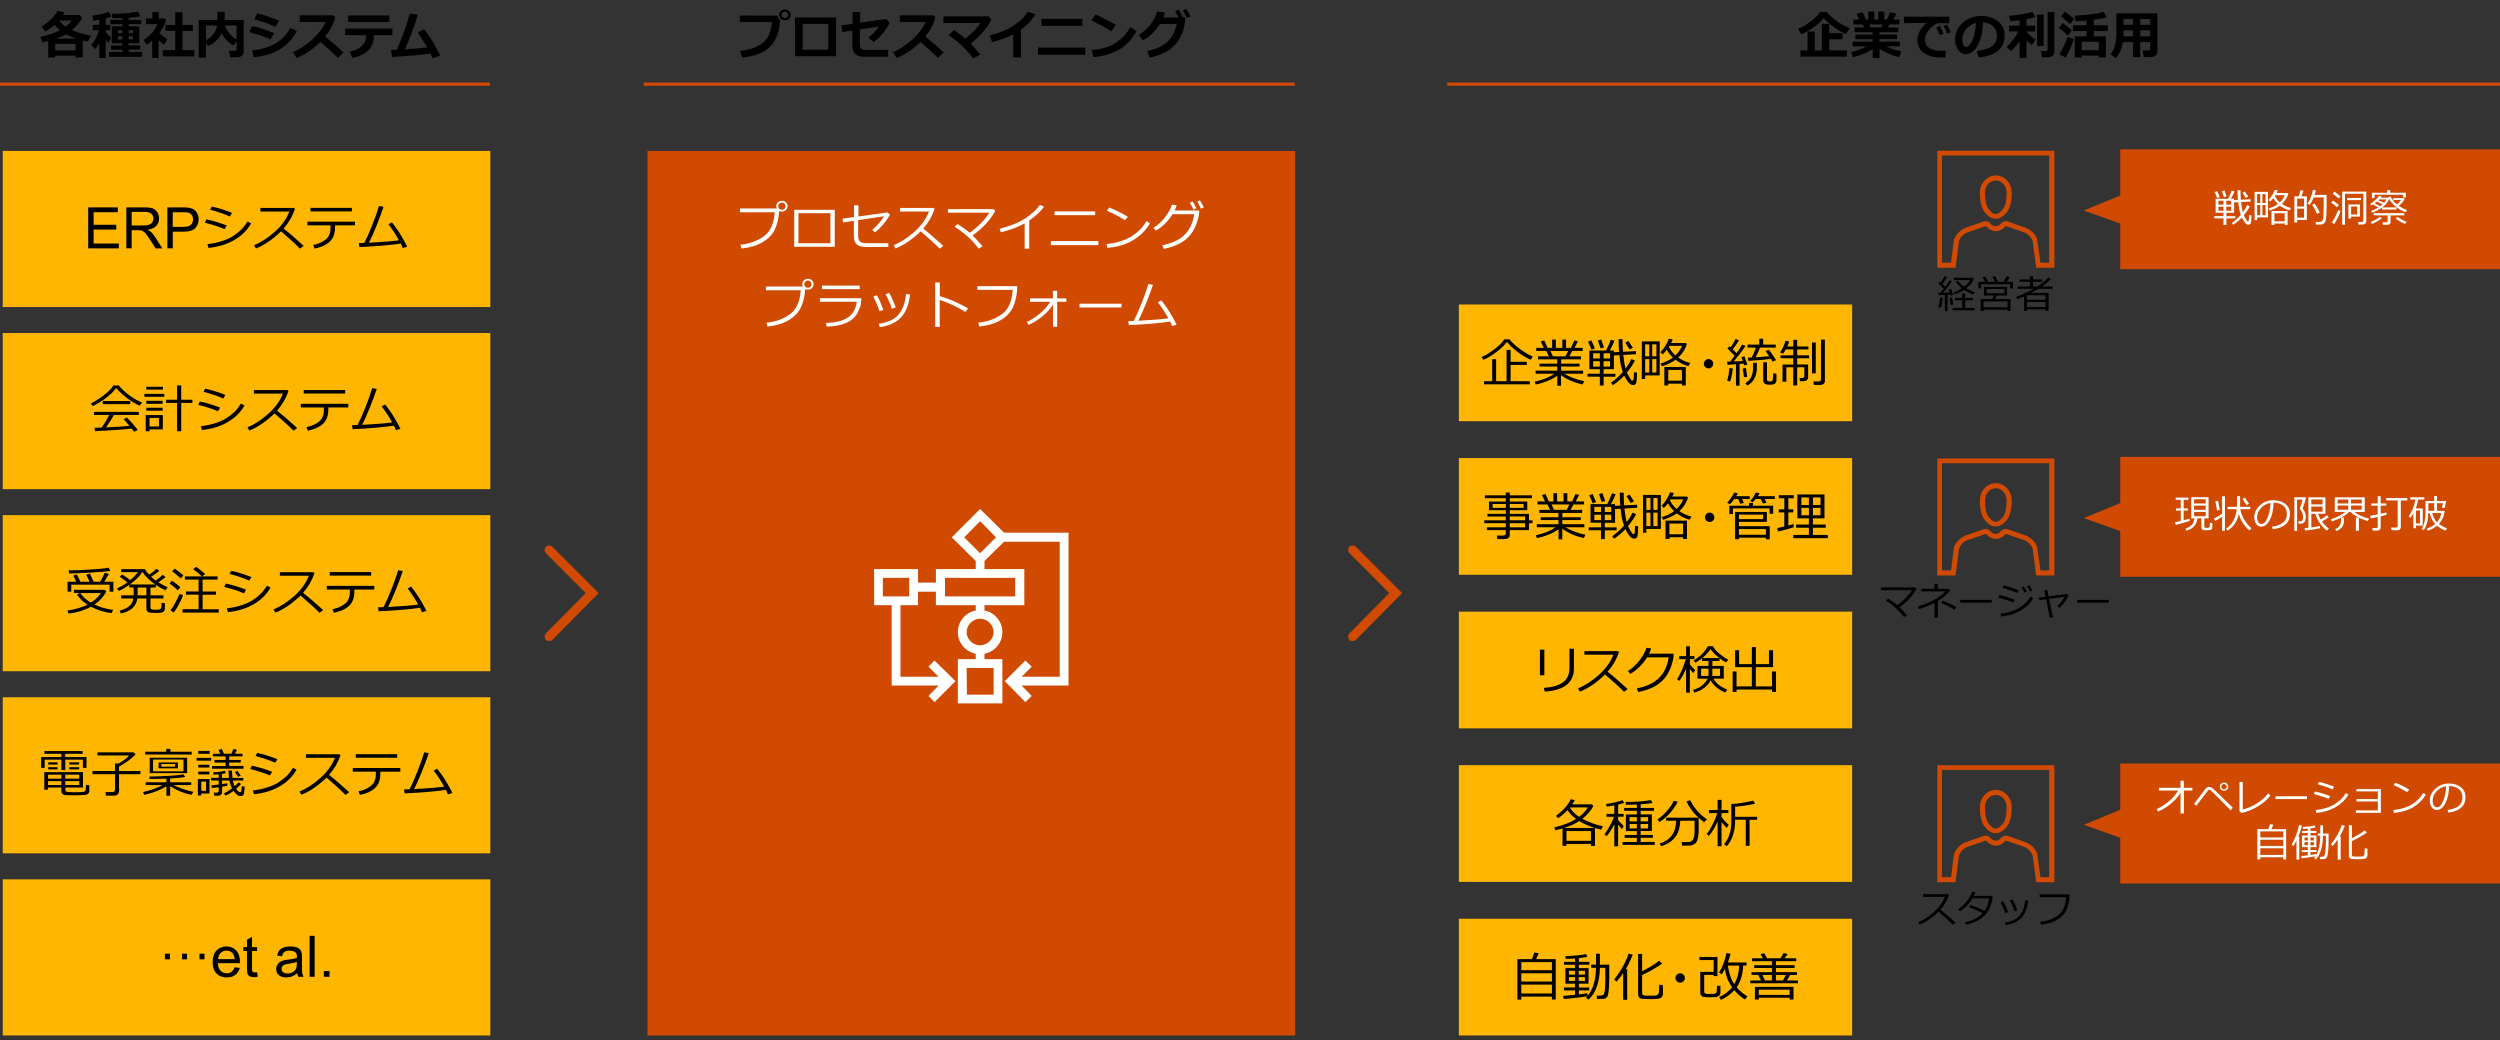 <?xml version="1.0" encoding="utf-8"?>
<!-- Generator: Adobe Illustrator 27.6.1, SVG Export Plug-In . SVG Version: 6.00 Build 0)  -->
<svg version="1.1" xmlns="http://www.w3.org/2000/svg" xmlns:xlink="http://www.w3.org/1999/xlink" x="0px" y="0px"
	 viewBox="0 0 769 320" style="enable-background:new 0 0 769 320;" xml:space="preserve">
<rect x="0" y="0" width="769" height="320" fill="#333333" stroke="none"/>
<style type="text/css">
	.st0{fill:#D04A02;}
	.st1{fill:#FFFFFF;}
	.st2{fill:#FFB600;}
	.st3{fill:#E0301E;}
	.st4{fill:#EB8C00;}
	.st5{fill:#DB536A;}
	.st6{fill:#D93954;}
	.st7{fill:#7D7D7D;}
	.st8{fill:#464646;}
	.st9{fill:#2D2D2D;}
	.st10{fill:#DEDEDE;}
	.st11{fill-rule:evenodd;clip-rule:evenodd;fill:#FFB600;}
	.st12{fill-rule:evenodd;clip-rule:evenodd;fill:#D04A02;}
	.st13{fill-rule:evenodd;clip-rule:evenodd;fill:#FFFFFF;}
	.st14{fill:none;stroke:#D04A02;stroke-miterlimit:10;}
</style>
<g id="template">
</g>
<g id="object">
	<g>
		<g>
			<polygon class="st11" points="0.84,46.43 150.82,46.43 150.82,94.44 0.84,94.44 0.84,46.43 			"/>
		</g>
	</g>
	<g>
		<g>
			<path d="M27.13,76.39v-12.6h9.11v1.49h-7.44v3.86h6.97v1.48h-6.97v4.29h7.74v1.49H27.13z"/>
			<path d="M38.86,76.39v-12.6h5.59c1.12,0,1.98,0.11,2.56,0.34c0.58,0.23,1.05,0.63,1.4,1.2c0.35,0.57,0.52,1.21,0.52,1.9
				c0,0.89-0.29,1.65-0.87,2.26c-0.58,0.61-1.47,1-2.68,1.17c0.44,0.21,0.78,0.42,1,0.63c0.49,0.45,0.95,1.01,1.38,1.68l2.19,3.43
				h-2.1l-1.67-2.62c-0.49-0.76-0.89-1.33-1.2-1.74c-0.32-0.4-0.6-0.68-0.85-0.84c-0.25-0.16-0.5-0.27-0.76-0.34
				c-0.19-0.04-0.5-0.06-0.93-0.06h-1.93v5.59H38.86z M40.52,69.35h3.58c0.76,0,1.36-0.08,1.79-0.24c0.43-0.16,0.76-0.41,0.98-0.76
				s0.33-0.72,0.33-1.13c0-0.6-0.22-1.09-0.65-1.47s-1.12-0.58-2.05-0.58h-3.99V69.35z"/>
			<path d="M51.48,76.39v-12.6h4.75c0.84,0,1.48,0.04,1.92,0.12c0.62,0.1,1.14,0.3,1.56,0.59c0.42,0.29,0.75,0.69,1.01,1.22
				s0.38,1.09,0.38,1.72c0,1.07-0.34,1.98-1.02,2.72c-0.68,0.74-1.91,1.11-3.7,1.11h-3.23v5.12H51.48z M53.14,69.78h3.26
				c1.08,0,1.84-0.2,2.29-0.6c0.45-0.4,0.68-0.97,0.68-1.69c0-0.53-0.13-0.98-0.4-1.35c-0.27-0.38-0.62-0.62-1.05-0.74
				c-0.28-0.07-0.8-0.11-1.56-0.11h-3.22V69.78z"/>
			<path d="M69.73,69.35l-0.64,1.13c-1.62-0.7-3.65-1.36-6.09-1.98l0.48-1.02C65.25,67.81,67.33,68.44,69.73,69.35z M77.26,68.7
				c-1.21,2.12-2.95,3.84-5.24,5.16s-4.92,2.11-7.89,2.4l-0.32-1.16c1.77-0.22,3.34-0.56,4.72-1.03s2.53-1.02,3.46-1.66
				c0.93-0.64,1.69-1.24,2.27-1.82c0.58-0.57,1.21-1.39,1.88-2.45L77.26,68.7z M71.37,65.48l-0.66,1.11
				c-1.3-0.62-3.32-1.33-6.07-2.1l0.53-0.95c0.73,0.15,1.71,0.41,2.93,0.78S70.4,65.08,71.37,65.48z"/>
			<path d="M93.41,75.63l-1.11,0.86c-1.43-1.47-3.38-3.24-5.85-5.33c-2.59,2.49-5.16,4.25-7.73,5.27l-0.59-0.99
				c2.15-0.88,4.28-2.26,6.41-4.16s3.62-3.97,4.47-6.22H80.1v-1.09h10.32l0.32,0.29c-0.73,2.21-1.9,4.22-3.51,6.05
				C88.83,71.54,90.89,73.32,93.41,75.63z"/>
			<path d="M103.06,69.83c0,1.31-0.22,2.38-0.65,3.21s-1.12,1.53-2.06,2.11c-0.94,0.58-2.14,1.01-3.59,1.31l-0.42-1.1
				c1.64-0.35,2.93-0.93,3.89-1.73s1.44-1.97,1.44-3.5v-0.81h-7.09v-1.14h14.62v1.14h-6.14V69.83z M108.24,65.03H95.49v-1.09h12.75
				V65.03z"/>
			<path d="M123.27,74.91c-2.96,0.47-7.19,0.83-12.7,1.09l-0.2-1.23c0.46,0,1.03-0.02,1.7-0.05c0.71-1.37,1.54-3.22,2.46-5.56
				s1.61-4.27,2.04-5.8l1.41,0.26c-0.59,1.77-1.31,3.72-2.18,5.86s-1.64,3.87-2.33,5.19c4.54-0.25,7.62-0.5,9.25-0.76
				c-0.88-1.59-1.95-3.24-3.22-4.93l1.04-0.58c1.53,1.81,3.11,4.3,4.73,7.46l-1.38,0.46C123.72,75.84,123.5,75.37,123.27,74.91z"/>
		</g>
	</g>
	<g>
		<g>
			<polygon class="st12" points="199.17,46.43 398.39,46.43 398.39,318.51 199.17,318.51 199.17,46.43 			"/>
		</g>
	</g>
	<g>
		<g>
			<path class="st1" d="M239.7,64.9c-0.19,2.37-0.67,4.31-1.42,5.82c-0.75,1.51-2,2.78-3.74,3.8c-1.74,1.02-3.89,1.66-6.45,1.92
				l-0.32-1.18c2.72-0.26,5.1-1.11,7.14-2.55s3.16-3.91,3.39-7.42h-10.7v-1.16h11.35c-0.1-0.21-0.16-0.46-0.16-0.73
				c0-0.46,0.17-0.85,0.5-1.16c0.34-0.32,0.75-0.48,1.25-0.49c0.47,0,0.87,0.16,1.2,0.48c0.33,0.32,0.5,0.72,0.51,1.2
				c0,0.46-0.17,0.85-0.5,1.17c-0.33,0.32-0.74,0.48-1.21,0.49C240.23,65.09,239.95,65.03,239.7,64.9z M240.51,64.54
				c0.3,0,0.57-0.11,0.79-0.32c0.23-0.21,0.34-0.47,0.34-0.78c0-0.31-0.11-0.58-0.33-0.8c-0.22-0.22-0.49-0.34-0.8-0.34
				c-0.3,0-0.57,0.11-0.79,0.33c-0.22,0.22-0.34,0.48-0.34,0.79c0,0.3,0.11,0.57,0.33,0.79C239.94,64.43,240.21,64.54,240.51,64.54z
				"/>
			<path class="st1" d="M256.77,75.91H244.3V64.54h12.47V75.91z M255.44,74.82v-9.24h-9.84v9.24H255.44z"/>
			<path class="st1" d="M273.78,66.02c-1.25,2.21-2.8,4.03-4.64,5.45l-0.85-0.78c1.45-1.17,2.66-2.55,3.63-4.16l-7.95,1.19v4.91
				c0,0.73,0.18,1.28,0.55,1.64c0.37,0.36,1.06,0.54,2.07,0.54h6.66v1.16h-6.99c-2.41,0-3.62-1.08-3.62-3.25v-4.8l-3.33,0.5
				l-0.14-1.15l3.53-0.5v-3.63h1.36v3.45l8.91-1.25L273.78,66.02z"/>
			<path class="st1" d="M290.16,75.63l-1.11,0.86c-1.43-1.47-3.38-3.24-5.85-5.33c-2.59,2.49-5.16,4.25-7.73,5.27l-0.59-0.99
				c2.15-0.88,4.28-2.26,6.41-4.16s3.62-3.97,4.47-6.22h-8.91v-1.09h10.32l0.32,0.29c-0.73,2.21-1.9,4.22-3.51,6.05
				C285.58,71.54,287.64,73.32,290.16,75.63z"/>
			<path class="st1" d="M302.26,75.77l-1.23,0.7c-1.85-2.52-4.31-4.76-7.38-6.73l0.87-0.83c1.38,0.83,2.63,1.73,3.76,2.71
				c2.75-2.02,4.75-4.08,6.02-6.2h-12.73v-1.1h14l0.59,0.54c-1.53,2.81-3.86,5.33-7,7.56C299.96,73.19,300.99,74.3,302.26,75.77z"/>
			<path class="st1" d="M316.58,76.5h-1.39v-7.78c-2.29,1.21-4.72,2.12-7.31,2.73l-0.41-1.07c3.38-0.87,6.05-1.96,8-3.27
				s3.42-2.67,4.4-4.07l1.28,0.5c-0.95,1.42-2.47,2.84-4.56,4.28V76.5z"/>
			<path class="st1" d="M337.86,75.4h-14.61v-1.25h14.61V75.4z M336.88,66.18h-12.5v-1.15h12.5V66.18z"/>
			<path class="st1" d="M353.74,68.68c-0.88,1.53-2.01,2.85-3.41,3.96c-1.4,1.11-2.85,1.94-4.36,2.48
				c-1.51,0.54-3.28,0.93-5.32,1.14l-0.27-1.2c1.7-0.17,3.22-0.48,4.56-0.93c1.34-0.45,2.48-0.99,3.42-1.63
				c0.93-0.64,1.72-1.27,2.36-1.9c0.64-0.63,1.29-1.49,1.95-2.59L353.74,68.68z M346.93,66.7l-0.88,1.02
				c-1.86-1.15-3.71-2.11-5.56-2.9l0.67-0.98C343.1,64.57,345.03,65.52,346.93,66.7z"/>
			<path class="st1" d="M361.95,63.14c-0.15,0.5-0.37,1.03-0.65,1.6h7.58l-0.06,1.09c-0.02,0.31-0.15,0.92-0.4,1.82
				c-0.16,0.58-0.36,1.16-0.6,1.74c-0.24,0.58-0.55,1.19-0.93,1.81s-0.85,1.21-1.39,1.77c-0.54,0.55-1.18,1.06-1.9,1.51
				c-0.72,0.46-1.56,0.86-2.51,1.21s-1.98,0.64-3.1,0.86l-0.46-1.12c3-0.58,5.29-1.66,6.86-3.23c1.57-1.57,2.56-3.67,2.96-6.32
				h-6.66c-0.61,1.01-1.38,1.97-2.29,2.87c-0.91,0.9-1.86,1.64-2.85,2.21l-0.73-0.87c1.38-0.88,2.58-1.99,3.61-3.35
				c1.03-1.36,1.72-2.62,2.09-3.8L361.95,63.14z M368.01,64.1l-0.89,0.4c-0.34-0.77-0.71-1.48-1.12-2.14l0.85-0.38
				C367.31,62.69,367.7,63.4,368.01,64.1z M370.3,63.81l-0.9,0.37c-0.35-0.81-0.72-1.53-1.12-2.16l0.82-0.38
				C369.52,62.28,369.92,63,370.3,63.81z"/>
			<path class="st1" d="M247.7,88.9c-0.19,2.37-0.67,4.31-1.42,5.82c-0.75,1.51-2,2.78-3.74,3.8c-1.74,1.02-3.89,1.66-6.45,1.92
				l-0.32-1.18c2.72-0.26,5.1-1.11,7.14-2.55s3.16-3.91,3.39-7.42h-10.7v-1.16h11.35c-0.1-0.21-0.16-0.46-0.16-0.73
				c0-0.46,0.17-0.85,0.5-1.16c0.34-0.32,0.75-0.48,1.25-0.49c0.47,0,0.87,0.16,1.2,0.48c0.33,0.32,0.5,0.72,0.51,1.2
				c0,0.46-0.17,0.85-0.5,1.17c-0.33,0.32-0.74,0.48-1.21,0.49C248.23,89.09,247.95,89.03,247.7,88.9z M248.51,88.54
				c0.3,0,0.57-0.11,0.79-0.32c0.23-0.21,0.34-0.47,0.34-0.78c0-0.31-0.11-0.58-0.33-0.8c-0.22-0.22-0.49-0.34-0.8-0.34
				c-0.3,0-0.57,0.11-0.79,0.33c-0.22,0.22-0.34,0.48-0.34,0.79c0,0.3,0.11,0.57,0.33,0.79C247.94,88.43,248.21,88.54,248.51,88.54z
				"/>
			<path class="st1" d="M264.98,91.7c-0.06,0.94-0.14,1.66-0.25,2.18s-0.39,1.24-0.84,2.16c-0.45,0.92-1.1,1.7-1.95,2.34
				s-1.91,1.12-3.17,1.48s-2.76,0.55-4.48,0.6l-0.23-1.13c2.96-0.07,5.22-0.63,6.76-1.69c1.54-1.06,2.45-2.67,2.73-4.82h-11.34v-1.1
				H264.98z M264.44,88.94h-11.6v-1.09h11.6V88.94z"/>
			<path class="st1" d="M271.74,95.31l-1.23,0.4c-0.44-1.45-1.07-2.93-1.89-4.46l1.09-0.41c0.45,0.78,0.77,1.38,0.95,1.79
				C270.85,93.04,271.21,93.93,271.74,95.31z M279.95,90.57c-0.39,3.25-1.36,5.65-2.91,7.19c-1.55,1.54-3.68,2.5-6.4,2.88
				l-0.35-1.04c2.97-0.43,5.06-1.45,6.28-3.07c1.22-1.62,1.92-3.64,2.1-6.07L279.95,90.57z M275.54,94.56l-1.23,0.41
				c-0.36-1.27-0.99-2.76-1.89-4.47l1.09-0.43c0.59,1.09,0.96,1.82,1.1,2.2C274.75,92.65,275.06,93.41,275.54,94.56z"/>
			<path class="st1" d="M297.78,94.89l-0.82,1.09c-1.08-0.72-2.38-1.43-3.88-2.13c-1.5-0.7-2.85-1.22-4.02-1.58v8.29h-1.39V86.88
				h1.41v4.19C292.16,91.99,295.06,93.27,297.78,94.89z"/>
			<path class="st1" d="M312.91,88.02c0,1.89-0.32,3.77-0.97,5.63c-0.65,1.86-1.89,3.39-3.73,4.58s-4.17,1.92-6.98,2.2l-0.32-1.18
				c2.77-0.26,5.17-1.11,7.2-2.55c2.04-1.44,3.17-3.95,3.39-7.54h-10.87v-1.15H312.91z"/>
			<path class="st1" d="M323.91,93.74c-0.84,1.29-1.95,2.49-3.31,3.61c-1.36,1.11-2.76,1.97-4.2,2.57l-0.54-0.9
				c1.2-0.52,2.49-1.34,3.88-2.46c1.39-1.12,2.48-2.36,3.29-3.72h-6.17v-1.05h7.02v-2.34h1.31v2.34h2.83v1.05h-2.83v7.68h-1.28
				V93.74z"/>
			<path class="st1" d="M344.98,94.58h-12.92v-1.16h12.92V94.58z"/>
			<path class="st1" d="M359.94,98.91c-2.96,0.47-7.19,0.83-12.7,1.09l-0.2-1.23c0.46,0,1.03-0.02,1.7-0.05
				c0.71-1.37,1.54-3.22,2.46-5.56s1.61-4.27,2.04-5.8l1.41,0.26c-0.59,1.77-1.31,3.72-2.18,5.86s-1.64,3.87-2.33,5.19
				c4.54-0.25,7.62-0.5,9.25-0.76c-0.88-1.59-1.95-3.24-3.22-4.93l1.04-0.58c1.53,1.81,3.11,4.3,4.73,7.46l-1.38,0.46
				C360.39,99.84,360.17,99.37,359.94,98.91z"/>
		</g>
	</g>
	<g>
		<polygon class="st11" points="0.84,102.44 150.82,102.44 150.82,150.46 0.84,150.46 0.84,102.44 		"/>
	</g>
	<g>
		<g>
			<path d="M42.97,124.79c-1.15-0.48-2.41-1.23-3.78-2.25s-2.52-2.08-3.43-3.19c-0.77,1.05-1.87,2.11-3.3,3.18s-2.74,1.86-3.94,2.38
				l-0.59-0.82c0.99-0.42,2.25-1.19,3.77-2.33c1.52-1.14,2.58-2.2,3.18-3.2h1.65c0.83,1.03,1.92,2.05,3.27,3.04
				c1.35,1,2.67,1.75,3.94,2.25L42.97,124.79z M29.21,132.64l-0.16-1.05c0.56-0.01,1.29-0.03,2.21-0.06
				c0.81-1.12,1.58-2.41,2.33-3.87H28.9v-0.97h13.8v0.97h-7.68c-0.78,1.38-1.58,2.65-2.41,3.81c3.26-0.15,5.66-0.31,7.21-0.49
				c-0.75-0.91-1.35-1.58-1.8-2.02l0.98-0.54c0.44,0.4,1.02,1.02,1.75,1.85c0.73,0.83,1.27,1.49,1.62,1.99l-1.13,0.55
				c-0.17-0.26-0.41-0.59-0.72-0.98c-1,0.13-2.78,0.28-5.35,0.46C32.6,132.47,30.62,132.58,29.21,132.64z M31.62,124.31v-0.96h8.44
				v0.96H31.62z"/>
			<path d="M44.42,122.05v-0.9h6.12v0.9H44.42z M46,132.09v0.57h-1.17v-4.99h5.26v4.42H46z M44.99,119.85v-0.88h5.12v0.88H44.99z
				 M45.01,124.2v-0.91h5.02v0.91H45.01z M45.01,126.33v-0.91h5.02v0.91H45.01z M48.89,128.56H46v2.62h2.89V128.56z M54.47,132.66
				v-8.71h-3.39v-1h3.39v-4.41h1.27v4.41h3.45v1h-3.45v8.71H54.47z"/>
			<path d="M67.7,125.37l-0.64,1.13c-1.62-0.7-3.65-1.36-6.09-1.98l0.48-1.02C63.22,123.83,65.3,124.45,67.7,125.37z M75.23,124.71
				c-1.21,2.12-2.95,3.84-5.24,5.16s-4.92,2.11-7.89,2.4l-0.32-1.16c1.77-0.22,3.34-0.56,4.72-1.03s2.53-1.02,3.46-1.66
				c0.93-0.64,1.69-1.24,2.27-1.82c0.58-0.57,1.21-1.39,1.88-2.45L75.23,124.71z M69.33,121.49l-0.66,1.11
				c-1.3-0.62-3.32-1.33-6.07-2.1l0.53-0.95c0.73,0.15,1.71,0.41,2.93,0.78S68.37,121.09,69.33,121.49z"/>
			<path d="M91.4,131.64l-1.11,0.86c-1.43-1.47-3.38-3.24-5.85-5.33c-2.59,2.49-5.16,4.25-7.73,5.27l-0.59-0.99
				c2.15-0.88,4.28-2.26,6.41-4.16s3.62-3.97,4.47-6.22h-8.91v-1.09h10.32l0.32,0.29c-0.73,2.21-1.9,4.22-3.51,6.05
				C86.81,127.56,88.87,129.33,91.4,131.64z"/>
			<path d="M101,125.85c0,1.31-0.22,2.38-0.65,3.21s-1.12,1.53-2.06,2.11c-0.94,0.58-2.14,1.01-3.59,1.31l-0.42-1.1
				c1.64-0.35,2.93-0.93,3.89-1.73s1.44-1.97,1.44-3.5v-0.81h-7.09v-1.14h14.62v1.14H101V125.85z M106.18,121.05H93.43v-1.09h12.75
				V121.05z"/>
			<path d="M121.18,130.93c-2.96,0.47-7.19,0.83-12.7,1.09l-0.2-1.23c0.46,0,1.03-0.02,1.7-0.05c0.71-1.37,1.54-3.22,2.46-5.56
				s1.61-4.27,2.04-5.8l1.41,0.26c-0.59,1.77-1.31,3.72-2.18,5.86s-1.64,3.87-2.33,5.19c4.54-0.25,7.62-0.5,9.25-0.76
				c-0.88-1.59-1.95-3.24-3.22-4.93l1.04-0.58c1.53,1.81,3.11,4.3,4.73,7.46l-1.38,0.46C121.62,131.86,121.41,131.38,121.18,130.93z
				"/>
		</g>
	</g>
	<g>
		<polygon class="st11" points="0.84,158.46 150.82,158.46 150.82,206.47 0.84,206.47 0.84,158.46 		"/>
	</g>
	<g>
		<g>
			<path d="M27.97,186.63c-2.08,1.14-4.39,1.84-6.91,2.1l-0.3-0.93c2.48-0.38,4.53-0.98,6.14-1.79c-1.31-0.84-2.39-1.89-3.23-3.16
				l0.87-0.44h-1.81v-0.98h9.42l0.59,0.5c-0.93,1.65-2.15,3-3.68,4.03c1.66,0.8,3.58,1.35,5.77,1.65l-0.54,1
				C31.97,188.3,29.87,187.63,27.97,186.63z M23.46,178.95c-0.43-0.94-0.73-1.57-0.92-1.89l1.09-0.39c0.42,0.81,0.79,1.57,1.1,2.28
				h2.83c-0.02-0.04-0.36-0.77-1.02-2.19l1.12-0.33c0.29,0.6,0.67,1.44,1.15,2.52h1.98c0.55-0.88,1.02-1.8,1.43-2.76l1.26,0.36
				c-0.52,0.94-1,1.74-1.45,2.4h2.85V182H33.7v-2.16H21.92V182h-1.14v-3.05H23.46z M21.28,176.4l-0.2-0.98
				c1.62,0.03,3.8-0.04,6.54-0.21s4.69-0.37,5.85-0.59l0.45,1.02c-0.98,0.14-3.03,0.3-6.14,0.49c-3.11,0.19-5.25,0.28-6.41,0.28
				H21.28z M27.93,185.37c1.38-0.84,2.41-1.83,3.09-2.95H24.7C25.46,183.54,26.54,184.53,27.93,185.37z"/>
			<path d="M37.16,188.71l-0.33-0.9c2.51-0.58,3.91-1.83,4.2-3.73h-3.76v-0.95h3.84c0-0.14,0.01-0.34,0.01-0.59v-1.81H39.8v-0.84
				c-1.12,0.79-2.22,1.42-3.28,1.89l-0.51-0.8c1.1-0.49,2.17-1.11,3.19-1.86c-0.5-0.4-1.28-0.97-2.34-1.72l0.69-0.73
				c1.18,0.8,2.02,1.39,2.5,1.77c1.06-0.9,1.85-1.72,2.38-2.46h-5.18v-0.91h7.28c0.29,0.48,0.73,1.05,1.33,1.69
				c0.91-0.59,1.68-1.2,2.31-1.81l0.81,0.66c-0.6,0.52-1.43,1.11-2.49,1.79c0.47,0.45,0.93,0.84,1.39,1.18
				c1.02-0.75,1.75-1.34,2.18-1.77l0.84,0.7c-0.54,0.47-1.28,1.01-2.2,1.62c0.87,0.56,1.83,1.06,2.87,1.51l-0.65,0.93
				c-1-0.42-2.01-0.97-3.02-1.66v0.82h-1.62v2.4h4v0.95h-4v2.79c0,0.26,0.1,0.44,0.29,0.54c0.19,0.1,0.62,0.16,1.27,0.16
				c0.68,0,1.11-0.04,1.31-0.13c0.2-0.09,0.33-0.25,0.42-0.48c0.08-0.23,0.12-0.74,0.12-1.54l1.03,0.11v1.7
				c0,0.36-0.11,0.65-0.33,0.86c-0.22,0.21-0.53,0.33-0.93,0.38c-0.4,0.05-0.92,0.07-1.54,0.07c-0.29,0-0.74-0.02-1.36-0.05
				c-0.62-0.03-1.03-0.17-1.23-0.4c-0.2-0.23-0.3-0.54-0.3-0.93v-3.08h-2.77C41.94,186.51,40.24,188.05,37.16,188.71z M39.92,179.79
				h7.82c-1.73-1.22-3.04-2.51-3.93-3.88C43.01,177.2,41.71,178.49,39.92,179.79z M42.34,180.72v1.98c0,0.1,0,0.25-0.01,0.42h2.7
				v-2.4H42.34z"/>
			<path d="M54.69,181.58c-0.64-0.64-1.49-1.35-2.55-2.12l0.77-0.84c1.04,0.73,1.9,1.4,2.58,2.01L54.69,181.58z M53.44,188.42
				l-0.99-0.7c0.42-0.49,0.9-1.26,1.46-2.29c0.56-1.03,1-1.95,1.33-2.75l1.05,0.38c-0.22,0.73-0.62,1.63-1.19,2.71
				S53.98,187.72,53.44,188.42z M55.6,177.91c-0.97-0.88-1.86-1.61-2.66-2.2l0.83-0.8c1.05,0.75,1.93,1.44,2.65,2.09L55.6,177.91z
				 M56.14,188.42v-1.02h4.95v-4.48h-3.91v-0.98h3.91v-3.66h-4.23v-0.98h5.27c-0.4-0.4-1.3-1.15-2.7-2.23l0.9-0.72
				c0.69,0.48,1.61,1.21,2.76,2.19l-0.86,0.77h4.71v0.98h-4.62v3.66h4.12v0.98h-4.12v4.48h4.96v1.02H56.14z"/>
			<path d="M75.7,181.38l-0.64,1.13c-1.62-0.7-3.65-1.36-6.09-1.98l0.48-1.02C71.22,179.84,73.3,180.47,75.7,181.38z M83.23,180.73
				c-1.21,2.12-2.95,3.84-5.24,5.16s-4.92,2.11-7.89,2.4l-0.32-1.16c1.77-0.22,3.34-0.56,4.72-1.03s2.53-1.02,3.46-1.66
				c0.93-0.64,1.69-1.24,2.27-1.82c0.58-0.57,1.21-1.39,1.88-2.45L83.23,180.73z M77.33,177.51l-0.66,1.11
				c-1.3-0.62-3.32-1.33-6.07-2.1l0.53-0.95c0.73,0.15,1.71,0.41,2.93,0.78S76.37,177.11,77.33,177.51z"/>
			<path d="M99.4,187.66l-1.11,0.86c-1.43-1.47-3.38-3.24-5.85-5.33c-2.59,2.49-5.16,4.25-7.73,5.27l-0.59-0.99
				c2.15-0.88,4.28-2.26,6.41-4.16s3.62-3.97,4.47-6.22h-8.91v-1.09h10.32l0.32,0.29c-0.73,2.21-1.9,4.22-3.51,6.05
				C94.81,183.58,96.87,185.35,99.4,187.66z"/>
			<path d="M109,181.86c0,1.31-0.22,2.38-0.65,3.21s-1.12,1.53-2.06,2.11c-0.94,0.58-2.14,1.01-3.59,1.31l-0.42-1.1
				c1.64-0.35,2.93-0.93,3.89-1.73s1.44-1.97,1.44-3.5v-0.81h-7.09v-1.14h14.62v1.14H109V181.86z M114.18,177.06h-12.75v-1.09h12.75
				V177.06z"/>
			<path d="M129.18,186.95c-2.96,0.47-7.19,0.83-12.7,1.09l-0.2-1.23c0.46,0,1.03-0.02,1.7-0.05c0.71-1.37,1.54-3.22,2.46-5.56
				s1.61-4.27,2.04-5.8l1.41,0.26c-0.59,1.77-1.31,3.72-2.18,5.86s-1.64,3.87-2.33,5.19c4.54-0.25,7.62-0.5,9.25-0.76
				c-0.88-1.59-1.95-3.24-3.22-4.93l1.04-0.58c1.53,1.81,3.11,4.3,4.73,7.46l-1.38,0.46C129.62,187.87,129.41,187.4,129.18,186.95z"
				/>
		</g>
	</g>
	<g>
		<polygon class="st11" points="0.84,214.48 150.82,214.48 150.82,262.49 0.84,262.49 0.84,214.48 		"/>
	</g>
	<g>
		<g>
			<path d="M25.5,236.2v-2.52h-5.41v3.21h-1.2v-3.21h-5.16v2.52h-1.08v-3.33h6.23v-1.01h-5.23v-0.84h11.75l0.02,0.84h-5.34v1.01
				h6.52v3.33H25.5z M14.73,242.25v0.67h-1.11v-5.41h11.91v4.74H20.1v0.69c0,0.19,0.05,0.34,0.16,0.45s0.25,0.18,0.45,0.2
				c0.2,0.03,0.51,0.05,0.94,0.07s0.87,0.04,1.31,0.04c0.52,0,1.07-0.02,1.64-0.05s0.94-0.06,1.09-0.07
				c0.15-0.02,0.28-0.07,0.39-0.16c0.11-0.09,0.2-0.22,0.25-0.39s0.09-0.71,0.12-1.62l1.02,0.15v1.74c0,0.22-0.05,0.41-0.15,0.58
				s-0.24,0.3-0.4,0.4s-0.34,0.17-0.52,0.21c-0.18,0.04-0.68,0.07-1.5,0.1s-1.58,0.04-2.29,0.04c-1.32,0-2.18-0.03-2.59-0.09
				c-0.41-0.06-0.71-0.2-0.88-0.41s-0.27-0.5-0.27-0.88v-1H14.73z M14.78,239.52h4.09v-1.23h-4.09V239.52z M18.87,240.27h-4.09v1.19
				h4.09V240.27z M14.84,235.17v-0.67h2.86v0.67H14.84z M14.84,236.66v-0.67h2.86v0.67H14.84z M20.08,239.52h4.29v-1.23h-4.29
				V239.52z M24.37,240.27h-4.29v1.19h4.29V240.27z M21.29,235.17v-0.67h3.05v0.67H21.29z M21.29,236.66v-0.67h3.05v0.67H21.29z"/>
			<path d="M35.09,244.75h-2.5l-0.14-1.12h2.15c0.21,0,0.4-0.06,0.55-0.19s0.23-0.28,0.23-0.46v-4.84h-6.92v-0.99h6.92v-2.3h1.11
				c1.51-0.86,2.59-1.68,3.23-2.46h-9.74v-0.98H41.1l0.6,0.62c-0.58,0.65-1.35,1.32-2.31,2.03c-0.96,0.71-1.88,1.28-2.77,1.72v1.38
				h6.58v0.99h-6.58v5.26c0,0.39-0.15,0.71-0.45,0.97C35.88,244.62,35.51,244.75,35.09,244.75z"/>
			<path d="M44.35,244.5l-0.34-0.88c0.91-0.18,1.99-0.49,3.24-0.93c1.14-0.4,2.06-0.8,2.77-1.2h-5.21v-0.87h6.37v-1.1
				c-0.07,0.01-1.77,0.05-5.11,0.12l-0.15-0.78c5.08-0.09,8.6-0.31,10.56-0.67l0.48,0.8c-0.85,0.2-2.39,0.35-4.62,0.47v1.16h6.48
				v0.87h-5.45c0.65,0.36,1.66,0.78,3.04,1.24c1.3,0.44,2.33,0.71,3.09,0.83l-0.62,0.95c-2.49-0.53-4.67-1.43-6.53-2.69v2.95h-1.17
				v-2.91C49.35,243.03,47.07,243.9,44.35,244.5z M44.66,232.1v-0.87h6.48v-0.88h1.27v0.88h6.56v0.87H44.66z M46.05,237.82v-4.75
				h11.52v4.75H46.05z M56.44,233.63h-9.35v3.64h9.35V233.63z M48.78,236.34v-1.8h5.94v1.8H48.78z M53.82,235h-4.18v0.84h4.18V235z"
				/>
			<path d="M60.47,233.99v-0.88h4.5v0.88H60.47z M61.91,244.09v0.6h-1.06v-5.05h3.6v4.45H61.91z M60.98,236.1v-0.86h3.42v0.86H60.98
				z M60.98,238.21v-0.87h3.42v0.87H60.98z M60.99,231.86v-0.88h3.52v0.88H60.99z M63.39,240.42h-1.48v2.84h1.48V240.42z
				 M67.19,244.76h-1.32l-0.09-0.95h0.95c0.15,0,0.28-0.05,0.38-0.14c0.1-0.09,0.16-0.2,0.16-0.32v-1.2
				c-0.81,0.11-1.52,0.2-2.11,0.27l-0.14-0.85c0.53-0.04,1.28-0.12,2.25-0.25v-1.23h-2.37v-0.81h2.37v-1.1
				c-0.56,0.05-1.09,0.09-1.57,0.12l-0.15-0.7c1.41-0.08,2.6-0.25,3.59-0.52l0.34,0.75c-0.29,0.08-0.68,0.15-1.18,0.23v1.23h2.12
				c-0.06-0.48-0.11-1.24-0.15-2.27h1.09c0.02,0.79,0.07,1.54,0.16,2.27h3.32v0.81h-3.2l0.15,0.58c0.16,0.58,0.29,0.96,0.39,1.15
				c0.52-0.45,0.93-0.85,1.23-1.2l0.73,0.55c-0.32,0.4-0.82,0.89-1.52,1.47c0.2,0.29,0.42,0.54,0.66,0.75
				c0.24,0.21,0.44,0.31,0.6,0.31s0.27-0.09,0.32-0.29c0.05-0.19,0.11-0.72,0.19-1.59l0.86,0.11c-0.03,0.87-0.08,1.51-0.14,1.92
				s-0.19,0.68-0.39,0.82c-0.19,0.14-0.44,0.2-0.74,0.2c-0.21,0-0.41-0.04-0.6-0.12c-0.19-0.08-0.44-0.26-0.75-0.55
				c-0.31-0.29-0.58-0.6-0.81-0.93c-0.78,0.61-1.61,1.1-2.48,1.46l-0.45-0.68c0.74-0.34,1.56-0.86,2.47-1.56
				c-0.35-0.69-0.62-1.49-0.8-2.41H68.3v1.09c0.83-0.12,1.37-0.2,1.62-0.25l0.02,0.78c-0.29,0.08-0.83,0.18-1.63,0.3v1.73
				c0,0.29-0.12,0.53-0.35,0.72S67.46,244.76,67.19,244.76z M65.22,236.48v-0.86h4.17v-1.05h-3.42v-0.81h3.42v-1.09h-3.91v-0.82
				h2.28l-0.55-1.19l1.02-0.3l0.65,1.48h2.28l0.66-1.47l1.09,0.28l-0.65,1.19h2.34v0.82h-4.09v1.09h3.55v0.81h-3.55v1.05h4.41v0.86
				H65.22z M73.24,238.95c-0.25-0.38-0.58-0.87-0.99-1.47l0.8-0.36c0.45,0.6,0.79,1.08,1.02,1.44L73.24,238.95z"/>
			<path d="M83.7,237.4l-0.64,1.13c-1.62-0.7-3.65-1.36-6.09-1.98l0.48-1.02C79.22,235.86,81.3,236.48,83.7,237.4z M91.23,236.75
				c-1.21,2.12-2.95,3.84-5.24,5.16s-4.92,2.11-7.89,2.4l-0.32-1.16c1.77-0.22,3.34-0.56,4.72-1.03s2.53-1.02,3.46-1.66
				c0.93-0.64,1.69-1.24,2.27-1.82c0.58-0.57,1.21-1.39,1.88-2.45L91.23,236.75z M85.33,233.53l-0.66,1.11
				c-1.3-0.62-3.32-1.33-6.07-2.1l0.53-0.95c0.73,0.15,1.71,0.41,2.93,0.78S84.37,233.13,85.33,233.53z"/>
			<path d="M107.4,243.67l-1.11,0.86c-1.43-1.47-3.38-3.24-5.85-5.33c-2.59,2.49-5.16,4.25-7.73,5.27l-0.59-0.99
				c2.15-0.88,4.28-2.26,6.41-4.16s3.62-3.97,4.47-6.22h-8.91v-1.09h10.32l0.32,0.29c-0.73,2.21-1.9,4.22-3.51,6.05
				C102.81,239.59,104.87,241.37,107.4,243.67z"/>
			<path d="M117,237.88c0,1.31-0.22,2.38-0.65,3.21s-1.12,1.53-2.06,2.11c-0.94,0.58-2.14,1.01-3.59,1.31l-0.42-1.1
				c1.64-0.35,2.93-0.93,3.89-1.73s1.44-1.97,1.44-3.5v-0.81h-7.09v-1.14h14.62v1.14H117V237.88z M122.18,233.08h-12.75V232h12.75
				V233.08z"/>
			<path d="M137.18,242.96c-2.96,0.47-7.19,0.83-12.7,1.09l-0.2-1.23c0.46,0,1.03-0.02,1.7-0.05c0.71-1.37,1.54-3.22,2.46-5.56
				s1.61-4.27,2.04-5.8l1.41,0.26c-0.59,1.77-1.31,3.72-2.18,5.86s-1.64,3.87-2.33,5.19c4.54-0.25,7.62-0.5,9.25-0.76
				c-0.88-1.59-1.95-3.24-3.22-4.93l1.04-0.58c1.53,1.81,3.11,4.3,4.73,7.46l-1.38,0.46C137.62,243.89,137.41,243.42,137.18,242.96z
				"/>
		</g>
	</g>
	<g>
		<polygon class="st11" points="0.84,270.49 150.82,270.49 150.82,318.51 0.84,318.51 0.84,270.49 		"/>
	</g>
	<g>
		<g>
			<path d="M52.27,295.09h-1.55v-1.74h1.55V295.09z M57.54,295.09h-1.55v-1.74h1.55V295.09z M62.91,295.09h-1.55v-1.74h1.55V295.09z
				"/>
			<path d="M72.16,297.52l1.6,0.2c-0.25,0.93-0.72,1.66-1.4,2.17c-0.68,0.52-1.55,0.77-2.61,0.77c-1.33,0-2.39-0.41-3.18-1.23
				s-1.17-1.98-1.17-3.46c0-1.54,0.4-2.73,1.19-3.58c0.79-0.85,1.82-1.27,3.08-1.27c1.22,0,2.22,0.42,2.99,1.25s1.16,2,1.16,3.51
				c0,0.09,0,0.23-0.01,0.41h-6.81c0.06,1,0.34,1.77,0.85,2.3c0.51,0.53,1.15,0.8,1.91,0.8c0.57,0,1.05-0.15,1.45-0.45
				C71.6,298.65,71.92,298.17,72.16,297.52z M67.08,295.02h5.1c-0.07-0.77-0.26-1.34-0.58-1.73c-0.49-0.6-1.13-0.89-1.92-0.89
				c-0.71,0-1.31,0.24-1.79,0.71S67.13,294.22,67.08,295.02z"/>
			<path d="M79.08,299.07l0.22,1.37c-0.44,0.09-0.83,0.14-1.17,0.14c-0.56,0-1-0.09-1.31-0.27c-0.31-0.18-0.53-0.41-0.65-0.7
				c-0.13-0.29-0.19-0.9-0.19-1.83v-5.25h-1.13v-1.2h1.13v-2.26l1.54-0.93v3.19h1.56v1.2h-1.56v5.34c0,0.44,0.03,0.72,0.08,0.85
				c0.05,0.13,0.14,0.23,0.27,0.3c0.12,0.07,0.3,0.11,0.53,0.11C78.57,299.13,78.79,299.11,79.08,299.07z"/>
			<path d="M91.43,299.33c-0.57,0.49-1.12,0.83-1.65,1.03c-0.53,0.2-1.1,0.3-1.71,0.3c-1,0-1.77-0.24-2.31-0.73
				c-0.54-0.49-0.81-1.12-0.81-1.88c0-0.45,0.1-0.86,0.31-1.22c0.2-0.37,0.47-0.67,0.8-0.89c0.33-0.22,0.7-0.39,1.11-0.51
				c0.3-0.08,0.76-0.16,1.38-0.23c1.25-0.15,2.17-0.33,2.76-0.53c0.01-0.21,0.01-0.35,0.01-0.4c0-0.63-0.15-1.07-0.44-1.33
				c-0.4-0.35-0.98-0.52-1.76-0.52c-0.73,0-1.26,0.13-1.61,0.38c-0.35,0.26-0.6,0.71-0.77,1.35l-1.51-0.21
				c0.14-0.65,0.36-1.17,0.68-1.57c0.32-0.4,0.77-0.7,1.37-0.92c0.6-0.21,1.29-0.32,2.07-0.32c0.78,0,1.41,0.09,1.9,0.27
				c0.49,0.18,0.84,0.41,1.07,0.69c0.23,0.28,0.39,0.63,0.48,1.05c0.05,0.26,0.08,0.74,0.08,1.43v2.06c0,1.44,0.03,2.35,0.1,2.73
				s0.2,0.75,0.39,1.1h-1.62C91.58,300.14,91.48,299.76,91.43,299.33z M91.3,295.88c-0.56,0.23-1.4,0.42-2.53,0.58
				c-0.64,0.09-1.09,0.19-1.35,0.31s-0.47,0.28-0.61,0.5c-0.14,0.22-0.21,0.47-0.21,0.73c0,0.41,0.16,0.76,0.47,1.03
				c0.31,0.27,0.77,0.41,1.37,0.41c0.6,0,1.13-0.13,1.59-0.39c0.46-0.26,0.81-0.62,1.02-1.07c0.17-0.35,0.25-0.87,0.25-1.55V295.88z
				"/>
			<path d="M95.23,300.46v-12.6h1.55v12.6H95.23z"/>
			<path d="M99.61,300.46v-1.76h1.76v1.76H99.61z"/>
		</g>
	</g>
	<g>
		<path class="st0" d="M168.94,197.15c-0.36,0-0.78,0-1.06-0.29c-0.48-0.71-0.46-1.53,0-1.99l12.29-12.44l-12.29-12.3
			c-0.46-0.46-0.48-1.28-0.06-1.91l0.14-0.14c0.63-0.42,1.45-0.39,1.91,0.06l14.27,14.29l-14.27,14.43
			C169.58,197.15,169.15,197.15,168.94,197.15z M168.59,196.14c0.09,0.01,0.25,0.01,0.35,0.01c0.05,0,0.2,0,0.25-0.02l13.53-13.7
			l-13.57-13.58c-0.08-0.08-0.33-0.1-0.56,0.01c-0.11,0.23-0.09,0.48-0.01,0.56l12.99,13.01l-12.99,13.15
			C168.51,195.66,168.48,195.91,168.59,196.14z"/>
		<path class="st0" d="M168.23,168.5c0.43-0.28,0.99-0.28,1.28,0c13.92,13.94,13.92,13.94,13.92,13.94
			c-13.92,14.08-13.92,14.08-13.92,14.08c-0.14,0.14-0.43,0.14-0.57,0.14c-0.28,0-0.57,0-0.71-0.14c-0.28-0.43-0.28-1,0-1.28
			c12.64-12.8,12.64-12.8,12.64-12.8c-12.64-12.66-12.64-12.66-12.64-12.66C167.95,169.49,167.95,168.92,168.23,168.5"/>
	</g>
	<g>
		<g>
			<g>
				<g>
					<g>
						<g>
							<g>
								<g>
									<g>
										<g>
											<g>
												<g>
													<g>
														<rect x="198.01" y="25.39" class="st0" width="200.24" height="1"/>
													</g>
												</g>
											</g>
										</g>
									</g>
								</g>
							</g>
						</g>
					</g>
				</g>
			</g>
		</g>
	</g>
	<g>
		<path d="M239.95,6.2v0.02c0,0.3-0.1,1.1-0.3,2.39c-0.2,1.29-0.67,2.62-1.4,3.96c-0.74,1.35-1.91,2.47-3.53,3.37
			c-1.62,0.9-3.76,1.48-6.42,1.77l-0.62-2.07c2.19-0.22,4.02-0.72,5.48-1.5s2.51-1.73,3.12-2.88c0.61-1.14,1-2.63,1.17-4.46
			l-9.88-0.02V4.78l11.59,0.02C239.25,5.42,239.51,5.89,239.95,6.2z M243.2,4.58c0,0.48-0.17,0.88-0.5,1.2
			c-0.33,0.32-0.75,0.47-1.26,0.47s-0.92-0.16-1.26-0.47c-0.33-0.31-0.5-0.71-0.5-1.2s0.17-0.88,0.5-1.2
			c0.33-0.31,0.75-0.47,1.26-0.47s0.92,0.16,1.26,0.47C243.03,3.7,243.2,4.09,243.2,4.58z M242.14,3.88
			c-0.19-0.19-0.43-0.29-0.71-0.29s-0.52,0.1-0.71,0.29c-0.19,0.19-0.29,0.43-0.29,0.7c0,0.28,0.09,0.51,0.29,0.7
			c0.19,0.19,0.43,0.29,0.71,0.29s0.52-0.1,0.71-0.29c0.19-0.19,0.29-0.43,0.29-0.7C242.43,4.3,242.33,4.07,242.14,3.88z"/>
		<path d="M257.19,17.29h-12.66V5.38h12.66V17.29z M254.76,15.29V7.34h-7.86v7.95H254.76z"/>
		<path d="M273.67,6.97c-1.14,2.36-2.79,4.37-4.95,6.03l-1.59-1.47c1.28-0.97,2.33-2.09,3.17-3.36l-5.79,0.88v4.74
			c0,0.53,0.12,0.92,0.36,1.17s0.72,0.38,1.43,0.38h6.88v2.12H266c-1.35,0-2.33-0.3-2.93-0.89s-0.9-1.5-0.9-2.72V9.41l-3.05,0.46
			l-0.3-2.06l3.41-0.49V3.74h2.35v3.23l7.93-1.14L273.67,6.97z"/>
		<path d="M290.26,16.13l-1.76,1.68c-0.92-1-2.7-2.64-5.34-4.91c-2.31,2.23-4.75,3.89-7.31,4.96l-1.14-1.84
			c1.99-0.85,3.93-2.1,5.82-3.77c1.89-1.66,3.28-3.48,4.18-5.47l-7.91-0.01V4.72h10.27l0.64,0.62c-0.38,1.33-0.8,2.42-1.28,3.26
			c-0.48,0.85-1.08,1.72-1.81,2.63C286.86,13.06,288.75,14.69,290.26,16.13z"/>
		<path d="M301.54,16.74l-2.16,1.26c-1.96-2.71-4.49-5.11-7.59-7.2l1.65-1.54c1.29,0.83,2.47,1.71,3.54,2.63
			c2-1.63,3.55-3.24,4.62-4.82H290.2V5.02h13.84l0.93,1.01c-0.63,1.22-1.52,2.5-2.66,3.82c-1.14,1.32-2.38,2.51-3.72,3.55
			C299,13.83,299.99,14.94,301.54,16.74z"/>
		<path d="M314.05,17.67h-2.4v-7.09c-1.94,1-4.11,1.78-6.49,2.35l-0.72-2.05c2.75-0.66,5.14-1.62,7.17-2.9
			c2.03-1.28,3.57-2.74,4.62-4.4l2.27,0.87c-0.8,1.2-1.55,2.14-2.23,2.8c-0.69,0.67-1.43,1.28-2.22,1.83V17.67z"/>
		<path d="M333.83,16.86h-14.55v-2.23h14.55V16.86z M332.93,7.95h-12.58V5.81h12.58V7.95z"/>
		<path d="M343.25,7.67l-1.43,1.94c-0.77-0.49-1.45-0.91-2.05-1.25c-0.6-0.34-1.94-1.04-4.04-2.09l1.23-1.79
			C338.59,5.13,340.69,6.19,343.25,7.67z M349.58,9.58c-1.32,2.44-3.05,4.3-5.18,5.59s-4.83,2.08-8.09,2.4l-0.53-2.19
			c1.78-0.16,3.27-0.43,4.45-0.81c1.19-0.38,2.23-0.88,3.12-1.5s1.65-1.24,2.28-1.88c0.63-0.64,1.32-1.59,2.07-2.86L349.58,9.58z"/>
		<path d="M364.59,5.39l-0.08,1.42c-0.31,2.45-1.24,4.66-2.78,6.62s-4.24,3.41-8.1,4.34l-0.75-2.09c2.54-0.48,4.56-1.38,6.07-2.71
			c1.51-1.33,2.51-3.19,2.98-5.59h-5.12c-1.33,2.11-3.07,3.79-5.2,5.04l-1.3-1.65c2.85-1.83,4.73-4.23,5.63-7.22l2.43,0.27
			c-0.22,0.66-0.41,1.18-0.56,1.55h4.69c-0.38-0.79-0.71-1.43-1-1.91l1.07-0.52c0.37,0.6,0.78,1.37,1.23,2.3l-0.27,0.12H364.59z
			 M366.16,5.04l-1.09,0.49c-0.42-0.92-0.82-1.68-1.19-2.29l1.04-0.51C365.29,3.34,365.7,4.11,366.16,5.04z"/>
	</g>
	<g>
		<path class="st0" d="M416.11,197.15c-0.36,0-0.77,0-1.06-0.29c-0.48-0.71-0.46-1.53,0-1.99l12.29-12.44l-12.29-12.3
			c-0.46-0.46-0.48-1.28-0.06-1.91l0.14-0.14c0.63-0.42,1.45-0.39,1.91,0.06l14.27,14.29l-14.27,14.43
			C416.75,197.15,416.32,197.15,416.11,197.15z M415.77,196.14c0.09,0.01,0.25,0.01,0.35,0.01c0.05,0,0.2,0,0.25-0.02l13.53-13.7
			l-13.57-13.58c-0.08-0.08-0.33-0.1-0.56,0.01c-0.11,0.23-0.09,0.48-0.01,0.56l12.99,13.01l-12.99,13.15
			C415.68,195.66,415.65,195.91,415.77,196.14z"/>
		<path class="st0" d="M415.4,168.5c0.43-0.28,0.99-0.28,1.28,0c13.92,13.94,13.92,13.94,13.92,13.94
			c-13.92,14.08-13.92,14.08-13.92,14.08c-0.14,0.14-0.43,0.14-0.57,0.14c-0.28,0-0.57,0-0.71-0.14c-0.28-0.43-0.28-1,0-1.28
			c12.64-12.8,12.64-12.8,12.64-12.8c-12.64-12.66-12.64-12.66-12.64-12.66C415.12,169.49,415.12,168.92,415.4,168.5"/>
	</g>
	<g>
		<g>
			<g>
				<g>
					<g>
						<g>
							<g>
								<g>
									<g>
										<g>
											<g>
												<g>
													<g>
														<rect x="0.04" y="25.39" class="st0" width="150.68" height="1"/>
													</g>
												</g>
											</g>
										</g>
									</g>
								</g>
							</g>
						</g>
					</g>
				</g>
			</g>
		</g>
	</g>
	<g>
		<path d="M23.26,17.13h-6.29v0.55h-2.14l0.02-5.07c-0.49,0.13-1.08,0.28-1.77,0.45l-0.69-1.73c2.41-0.5,4.43-1.19,6.06-2.05
			c-0.62-0.5-1.16-1.04-1.62-1.59c-0.8,0.7-1.76,1.36-2.9,1.98L12.8,8.14c0.98-0.56,1.94-1.29,2.87-2.2
			c0.93-0.9,1.62-1.77,2.06-2.62l2.09,0.45c-0.12,0.29-0.27,0.57-0.43,0.85h5.01l0.86,0.91c-0.79,1.4-1.84,2.64-3.14,3.73
			c0.83,0.35,1.65,0.65,2.48,0.9c0.82,0.25,1.96,0.52,3.4,0.81l-0.98,1.84c-0.5-0.1-1.02-0.22-1.56-0.36v5.23h-2.2V17.13z
			 M16.97,15.49h6.29V13.5h-6.29V15.49z M17.35,11.87l6.03-0.02c-1.17-0.39-2.19-0.83-3.06-1.32
			C19.47,11.03,18.48,11.48,17.35,11.87z M20.17,8.21c0.78-0.58,1.41-1.21,1.91-1.89h-3.81C18.84,7.08,19.47,7.71,20.17,8.21z"/>
		<path d="M30.55,13.31c-0.48,0.81-0.92,1.41-1.33,1.8l-1.12-1.27c0.39-0.41,0.82-1.06,1.3-1.96c0.47-0.9,0.84-1.75,1.09-2.56h-1.93
			V7.65h2V6.09c-0.79,0.14-1.41,0.22-1.88,0.26l-0.29-1.54c2.1-0.22,3.79-0.62,5.07-1.2l0.8,1.51c-0.44,0.19-1.02,0.38-1.74,0.56
			v1.97h1.38v1.68h-1.38v0.52c0.32,0.47,0.88,1.07,1.66,1.79l-0.84,1.52c-0.27-0.28-0.55-0.59-0.83-0.93v5.6h-1.97V13.31z
			 M43.7,17.47H33.51v-1.48h4.11v-0.71h-3.51v-1.3h3.51V13.3h-3.25v-5.2h3.25V7.44h-3.63V6.13h3.63V5.58
			c-0.96,0.04-1.97,0.05-3.01,0.05l-0.26-1.37c3.32-0.06,6.03-0.28,8.11-0.66l0.71,1.45c-0.9,0.18-2.1,0.32-3.59,0.42v0.65h3.87
			v1.31h-3.87v0.66h3.27v5.2h-3.27v0.67h3.57v1.3h-3.57v0.71h4.11V17.47z M37.62,9.34h-1.34v0.84h1.34V9.34z M37.62,11.2h-1.34v0.91
			h1.34V11.2z M40.93,10.19V9.34h-1.34v0.84H40.93z M40.93,12.11V11.2h-1.34v0.91H40.93z"/>
		<path d="M48.8,17.81h-1.97v-5.32c-0.55,0.46-1.13,0.89-1.76,1.27l-0.87-1.48c0.95-0.61,1.8-1.35,2.55-2.21
			c0.75-0.86,1.32-1.75,1.69-2.65H44.9V5.7h1.96V3.71h1.98V5.7h1.84l0.41,0.43c-0.38,1.34-1.08,2.7-2.09,4.05
			c0.48,0.45,1.32,1.1,2.49,1.95l-0.99,1.68c-0.63-0.49-1.2-0.97-1.71-1.45V17.81z M59.75,17.34h-9.68v-1.91h3.83V9.5h-3.06V7.67
			h3.06V3.77h2.23v3.89h3.2V9.5h-3.2v5.94h3.62V17.34z"/>
		<path d="M74.96,16.05c0,0.44-0.2,0.81-0.59,1.11s-0.85,0.45-1.36,0.45h-2.24l-0.34-2.03h1.92c0.29,0,0.43-0.13,0.43-0.38V12.7
			l-0.95,1.31c-1.65-0.91-2.87-2.18-3.66-3.81c-0.79,1.72-2.19,3.05-4.2,3.98l-0.64-1.11v4.65h-2.2V6.16h5.76V3.65h2.23v2.51h5.84
			V16.05z M66.79,7.84h-3.46v4.57c0.95-0.49,1.73-1.15,2.34-1.98C66.28,9.61,66.65,8.74,66.79,7.84z M72.78,12.16V7.84h-3.57
			c0.25,0.79,0.68,1.59,1.3,2.38S71.89,11.66,72.78,12.16z"/>
		<path d="M84.32,10.16l-1.06,1.97c-1.16-0.5-2.11-0.89-2.86-1.14c-0.75-0.25-1.99-0.63-3.73-1.12l0.89-1.84
			c1.09,0.22,2.08,0.48,2.97,0.76C81.43,9.07,82.69,9.53,84.32,10.16z M91.32,9.55c-1.32,2.46-3.09,4.35-5.3,5.66
			c-2.21,1.31-4.87,2.1-7.96,2.39l-0.52-2.09c2.67-0.28,4.96-0.92,6.88-1.95c1.92-1.02,3.57-2.69,4.95-5L91.32,9.55z M85.84,6.33
			l-1.1,1.95c-0.57-0.25-1.15-0.51-1.76-0.76s-1.1-0.43-1.48-0.55l-3.28-1.05l0.91-1.8C80.8,4.48,83.03,5.22,85.84,6.33z"/>
		<path d="M105.67,16.13l-1.76,1.68c-0.92-1-2.7-2.64-5.34-4.91c-2.31,2.23-4.75,3.89-7.31,4.96l-1.14-1.84
			c1.99-0.85,3.93-2.1,5.82-3.77c1.89-1.66,3.28-3.48,4.18-5.47L92.2,6.77V4.72h10.27l0.64,0.62c-0.38,1.33-0.8,2.42-1.28,3.26
			c-0.48,0.85-1.08,1.72-1.81,2.63C102.27,13.06,104.15,14.69,105.67,16.13z"/>
		<path d="M120.71,10.81H115v0.24c0,1.83-0.58,3.32-1.75,4.47c-1.16,1.15-2.8,1.92-4.91,2.31l-0.7-1.94
			c1.59-0.33,2.82-0.9,3.68-1.71c0.86-0.81,1.29-1.82,1.29-3.02v-0.35h-6.47V8.8h14.58V10.81z M119.75,6.75h-12.67v-2h12.67V6.75z"
			/>
		<path d="M132.41,16.47c-2.77,0.4-6.7,0.74-11.79,1.05l-0.35-2.18c0.49,0,1.08-0.01,1.78-0.04c0.63-1.35,1.33-3.09,2.1-5.21
			c0.77-2.12,1.42-4.1,1.96-5.93l2.4,0.38c-1.11,3.76-2.43,7.3-3.96,10.63c3.05-0.19,5.33-0.39,6.86-0.6
			c-0.28-0.52-1.24-2.04-2.88-4.58L130.46,9c0.85,1.05,1.75,2.35,2.67,3.89c0.93,1.54,1.69,2.95,2.29,4.21l-2.35,0.81
			C132.85,17.4,132.63,16.92,132.41,16.47z"/>
	</g>
	<g>
		<g>
			<g>
				<g>
					<g>
						<g>
							<g>
								<g>
									<g>
										<g>
											<g>
												<g>
													<g>
														<rect x="445.18" y="25.39" class="st0" width="323.82" height="1"/>
													</g>
												</g>
											</g>
										</g>
									</g>
								</g>
							</g>
						</g>
					</g>
				</g>
			</g>
		</g>
	</g>
	<g>
		<path d="M568.96,8.66l-1.14,1.79c-1.08-0.41-2.28-1.08-3.58-2c-1.3-0.92-2.4-1.88-3.28-2.89c-0.75,0.95-1.8,1.91-3.16,2.87
			s-2.6,1.66-3.72,2.09l-1.01-1.66c1.1-0.4,2.38-1.13,3.81-2.2c1.44-1.07,2.43-2.08,2.98-3.01h2c0.59,0.76,1.53,1.62,2.8,2.59
			C565.92,7.21,567.36,8.01,568.96,8.66z M556.01,15.5V9.69h2.24v5.81h2.14V7.34h2.27v2.85h4.11v1.89h-4.11v3.42h5.45v1.92h-14.29
			V15.5H556.01z"/>
		<path d="M576.04,15.14c-1.89,1.18-3.92,1.98-6.1,2.42L569.37,16c1.81-0.42,3.41-0.99,4.8-1.73h-4.28v-1.48h6.15v-0.73h-5.33v-1.39
			h5.33V9.92h-5.57V8.43h2.92l-0.35-0.9h-2.94v-1.5h1.77l-0.79-1.81l1.87-0.46l1,2.27h0.71V3.55h1.89v2.48h1.19V3.55h1.87v2.48h0.8
			l0.99-2.29l1.95,0.46l-0.96,1.83h1.88v1.5h-3.02l-0.54,0.9h3.21v1.49h-5.77v0.73h5.38v1.39h-5.38v0.73h6.23v1.48h-4.26
			c1.24,0.62,2.84,1.14,4.8,1.57l-0.81,1.74c-2.22-0.51-4.21-1.36-5.95-2.57v2.8h-2.11V15.14z M575.06,7.53l0.36,0.9h3.27l0.47-0.9
			H575.06z"/>
		<path d="M598.53,15.56l-0.11,2.11c-0.57,0.02-0.95,0.02-1.13,0.02c-1.92,0-3.42-0.27-4.49-0.81s-1.84-1.19-2.3-1.95
			c-0.46-0.76-0.7-1.63-0.7-2.61c0-1.91,0.94-3.66,2.82-5.27l-6.95,0.07v-2h13.93v2.02h-3.59c-1.13,0.54-2.06,1.27-2.79,2.2
			c-0.73,0.93-1.09,1.89-1.09,2.89c0,2.25,1.71,3.38,5.13,3.38C597.66,15.61,598.08,15.59,598.53,15.56z M597.83,10.38l-1.16,0.43
			c-0.21-0.54-0.57-1.34-1.05-2.4l1.11-0.44C597.14,8.75,597.5,9.56,597.83,10.38z M600.06,9.93l-1.12,0.41
			c-0.36-0.91-0.72-1.71-1.07-2.4l1.07-0.4C599.36,8.37,599.73,9.16,600.06,9.93z"/>
		<path d="M608.6,17.64l-0.58-1.95c2.07-0.23,3.62-0.71,4.66-1.43c1.04-0.72,1.56-1.8,1.56-3.24c0-1.2-0.38-2.17-1.12-2.89
			s-1.79-1.15-3.12-1.28c-0.11,2.92-0.66,5.28-1.64,7.09c-0.98,1.81-2.22,2.71-3.71,2.71c-0.97,0-1.75-0.46-2.35-1.37
			s-0.9-1.96-0.9-3.14v-0.2c0-1.8,0.73-3.4,2.18-4.79c1.45-1.39,3.28-2.13,5.49-2.24h0.32c2.11,0,3.84,0.54,5.2,1.61
			s2.04,2.52,2.04,4.36c0,2.02-0.68,3.59-2.05,4.73S611.22,17.44,608.6,17.64z M607.81,7.07c-1.17,0.28-2.17,0.89-2.99,1.84
			s-1.23,2.01-1.23,3.16c0,0.59,0.1,1.14,0.3,1.64s0.49,0.75,0.85,0.75c0.73,0,1.4-0.71,2-2.14C607.35,10.89,607.7,9.14,607.81,7.07
			z"/>
		<path d="M621.25,12.7c-0.97,1.33-1.88,2.34-2.73,3.01l-1.27-1.36c0.62-0.53,1.28-1.24,1.97-2.13c0.69-0.89,1.23-1.74,1.62-2.56
			h-2.87V7.9h3.27V6.24c-1.12,0.15-2.08,0.25-2.88,0.31l-0.37-1.7c1.04-0.06,2.3-0.2,3.77-0.44c1.47-0.24,2.59-0.5,3.35-0.79
			l1.01,1.62c-0.66,0.23-1.58,0.46-2.77,0.66V7.9h2.69v1.77h-2.69V9.7c0.79,0.99,1.73,1.81,2.81,2.45l-1.13,1.7
			c-0.5-0.33-1.05-0.8-1.68-1.41v5.38h-2.12V12.7z M628.63,14.17h-2.02V4.51h2.02V14.17z M631.92,16.03c0,0.42-0.18,0.79-0.54,1.11
			s-0.74,0.47-1.16,0.47h-2.08l-0.35-1.93h1.47c0.39,0,0.58-0.16,0.58-0.48V3.71h2.08V16.03z"/>
		<path d="M637.3,9.31l-1.2,1.65c-0.76-0.74-1.68-1.52-2.75-2.34l1.13-1.55C635.68,7.92,636.62,8.67,637.3,9.31z M637.87,11.97
			c-0.19,0.81-0.53,1.78-1.03,2.91c-0.5,1.14-0.99,2.08-1.48,2.83l-1.92-1.05c0.53-0.73,1.03-1.65,1.52-2.77s0.81-1.96,0.98-2.53
			L637.87,11.97z M638.01,5.81l-1.23,1.65c-0.82-0.77-1.76-1.58-2.81-2.41l1.21-1.51C636.51,4.53,637.46,5.29,638.01,5.81z
			 M645.61,17.1h-5.25v0.58h-2.16V11.2h3.62V9.56h-4.19V7.77h4.19V6.34c-0.37,0.03-1.49,0.09-3.36,0.2l-0.34-1.7
			c0.57-0.03,1.28-0.09,2.12-0.16l2.12-0.19c0.58-0.05,1.15-0.12,1.7-0.22l1.36-0.24c0.34-0.07,0.65-0.13,0.93-0.2
			s0.52-0.12,0.73-0.19l0.96,1.68c-0.9,0.29-2.23,0.55-4,0.78v1.66h4.34v1.79h-4.34v1.63h3.71v6.48h-2.14V17.1z M640.36,15.42h5.25
			v-2.58h-5.25V15.42z"/>
		<path d="M661.39,12.96h-3.05v4.62h-2.24v-4.62H653c-0.3,1.91-1,3.54-2.12,4.89l-1.65-1.1c1.17-1.59,1.76-3.75,1.76-6.48v-6.2
			h12.62v11.8c0,0.47-0.19,0.87-0.57,1.19s-0.84,0.49-1.37,0.49h-2.26l-0.32-2.02h1.78c0.34,0,0.51-0.13,0.51-0.38V12.96z
			 M653.16,11.2h2.93V9.34h-2.9v0.7C653.19,10.39,653.18,10.77,653.16,11.2z M656.09,5.85h-2.9v1.78h2.9V5.85z M661.39,7.63V5.85
			h-3.05v1.78H661.39z M658.33,11.2h3.05V9.34h-3.05V11.2z"/>
	</g>
	<rect x="448.74" y="93.66" class="st11" width="120.98" height="35.9"/>
	<g>
		<g>
			<path d="M470.83,110.67c-1.15-0.48-2.43-1.24-3.83-2.28c-1.4-1.04-2.55-2.11-3.46-3.22c-0.78,1.04-1.88,2.1-3.31,3.16
				c-1.43,1.07-2.75,1.86-3.95,2.37l-0.54-0.85c1.22-0.53,2.54-1.35,3.98-2.45c1.43-1.1,2.43-2.11,2.99-3.02h1.6
				c0.78,0.98,1.89,2,3.33,3.05c1.44,1.05,2.73,1.8,3.87,2.25L470.83,110.67z M456.47,118.23v-0.98H459v-6.76h1.21v6.76h3.21v-9.63
				h1.24v3.67h4.99v0.96h-4.99v5h5.92v0.98H456.47z"/>
			<path d="M472.38,118.26l-0.31-0.85c2.55-0.56,4.55-1.38,6.02-2.46h-5.73v-0.94H479v-1.27h-5.45v-0.87H479v-1.34h-5.88v-0.93h3.31
				l-0.8-1.66h-3.09v-0.93h2.34l-0.95-1.99l1.08-0.29l1.03,2.28h1.4v-2.55h1.14v2.55h1.99v-2.55h1.16v2.55h1.48l1.05-2.31l1.11,0.29
				l-1.05,2.02h2.55v0.93h-3.25l-0.89,1.66h3.57v0.93h-6.1v1.34h5.68v0.87h-5.68v1.27h6.77v0.94h-5.81
				c0.73,0.46,1.68,0.92,2.86,1.36c1.17,0.44,2.27,0.76,3.29,0.94l-0.51,1.02c-2.62-0.58-4.83-1.54-6.62-2.88v3.27h-1.15v-3.11
				c-0.75,0.58-1.75,1.13-3.01,1.64S473.55,118.06,472.38,118.26z M476.89,107.94l0.79,1.66h3.88l0.8-1.66H476.89z"/>
			<path d="M492.11,118.57v-2.7h-3.79v-0.9h3.79v-1.41h-3.22v-5.73h5.14c0.68-1.35,1.16-2.46,1.44-3.33l1.16,0.3
				c-0.55,1.31-1.05,2.32-1.48,3.03h1.27v0.52l1.62-0.09c-0.09-0.99-0.15-2.31-0.17-3.95h1.2c0.01,1.32,0.07,2.62,0.16,3.89
				l3.98-0.2l0.05,0.95l-3.95,0.22c0.17,1.67,0.41,3.07,0.72,4.2c0.78-1.05,1.38-2.03,1.78-2.93l1.08,0.46
				c-0.42,0.95-1.23,2.17-2.45,3.67c0.2,0.48,0.46,0.98,0.77,1.49c0.31,0.51,0.51,0.81,0.6,0.89s0.18,0.12,0.27,0.12
				c0.25,0,0.39-0.18,0.4-0.54c0.04-0.14,0.07-0.82,0.11-2.04l0.96,0.15c-0.03,1.61-0.11,2.64-0.25,3.11s-0.46,0.69-0.97,0.69
				c-0.28,0-0.55-0.08-0.81-0.23c-0.26-0.15-0.58-0.5-0.96-1.04s-0.7-1.09-0.95-1.65c-1.07,1.14-2.23,2.12-3.48,2.95l-0.6-0.75
				c1.36-0.97,2.58-2.06,3.65-3.29c-0.25-0.69-0.45-1.39-0.61-2.09s-0.3-1.74-0.43-3.1l-1.71,0.09v4.24h-3.16v1.41h3.64v0.9h-3.64
				v2.7H492.11z M489.53,107.59c-0.19-0.58-0.54-1.41-1.06-2.48l1.05-0.39c0.31,0.68,0.67,1.51,1.08,2.48
				C490.33,107.31,489.98,107.44,489.53,107.59z M490.06,110.26h2.05v-1.59h-2.05V110.26z M492.11,111.1h-2.05v1.66h2.05V111.1z
				 M492.31,107.16c-0.2-0.63-0.47-1.44-0.81-2.43l1.05-0.29c0.24,0.65,0.52,1.47,0.84,2.46L492.31,107.16z M493.27,110.26h1.98
				v-1.59h-1.98V110.26z M495.24,111.1h-1.98v1.66h1.98V111.1z M501.27,107.5c-0.44-0.75-0.89-1.45-1.35-2.1l0.95-0.52l1.4,2.07
				L501.27,107.5z"/>
			<path d="M506.05,115.49v1.12h-1.03v-11.59h5.5v10.46H506.05z M507.32,109.6v-3.67h-1.27v3.67H507.32z M507.32,114.59v-4.15h-1.27
				v4.15H507.32z M508.22,105.92v3.67h1.29v-3.67H508.22z M508.22,110.44v4.15h1.29v-4.15H508.22z M515.39,110.67
				c-1.11,0.82-2.51,1.48-4.18,1.99l-0.42-0.85c1.49-0.42,2.75-1.02,3.8-1.82c-0.81-0.76-1.44-1.57-1.88-2.42
				c-0.47,0.64-0.91,1.12-1.3,1.44l-0.65-0.66c1.14-1.22,2-2.61,2.59-4.16l1.17,0.22c-0.09,0.23-0.26,0.6-0.49,1.09h4.48l0.36,0.25
				c-0.43,1.6-1.32,3.01-2.65,4.24c1.11,0.76,2.35,1.32,3.73,1.68l-0.61,0.95C517.9,112.23,516.58,111.58,515.39,110.67z
				 M517.35,118.02h-4.2v0.54h-1.2v-5.66h6.59v5.66h-1.2V118.02z M513.15,117.1h4.2v-3.3h-4.2V117.1z M515.36,109.33
				c0.86-0.8,1.54-1.79,2.05-2.95h-3.9c-0.04,0.06-0.1,0.16-0.18,0.29C513.79,107.66,514.47,108.55,515.36,109.33z"/>
			<path d="M524.1,111.89c0-0.4,0.14-0.73,0.42-1.02s0.62-0.42,1.02-0.42s0.73,0.14,1.02,0.42s0.42,0.62,0.42,1.02
				c0,0.4-0.14,0.73-0.42,1.02s-0.62,0.42-1.02,0.42s-0.73-0.14-1.02-0.42S524.1,112.28,524.1,111.89z"/>
			<path d="M533.98,118.62v-6.58l-2.59,0.18l-0.15-0.96l0.94-0.02c0.5-0.62,0.96-1.22,1.4-1.81c-0.65-0.66-1.39-1.4-2.23-2.23
				l0.67-0.7l0.34,0.33c0.65-0.93,1.14-1.78,1.48-2.55l1.06,0.39c-0.62,1.04-1.25,1.97-1.89,2.79l1.16,1.16
				c0.82-1.13,1.39-2,1.71-2.62l1.05,0.41c-1.15,1.69-2.36,3.29-3.64,4.8c1.23-0.05,2.17-0.11,2.8-0.17
				c-0.18-0.53-0.32-0.93-0.44-1.2l0.95-0.24c0.18,0.48,0.48,1.33,0.89,2.55l-0.98,0.24c-0.05-0.19-0.11-0.38-0.16-0.55
				c-0.26,0.04-0.68,0.08-1.26,0.13v6.67H533.98z M532.18,117.32l-0.91-0.2c0.39-1.34,0.61-2.63,0.67-3.88l1.08,0.09
				C532.78,115.29,532.5,116.62,532.18,117.32z M536.43,116.04c-0.03-0.23-0.14-1.14-0.34-2.71l0.96-0.12
				c0.09,0.69,0.22,1.59,0.39,2.7L536.43,116.04z M537.45,118.6l-0.59-0.73c0.82-0.48,1.42-1.11,1.8-1.87
				c0.39-0.76,0.58-1.76,0.58-3v-1.4h1.17v1.55c0,1.26-0.27,2.38-0.8,3.35C539.08,117.47,538.36,118.17,537.45,118.6z
				 M537.81,111.01l-0.18-0.98l1.17-0.05c0.5-0.89,0.94-1.91,1.31-3.05h-2.59V106h3.63v-1.81h1.21V106h3.87v0.93h-4.83
				c-0.39,1-0.86,2-1.41,2.98c1.73-0.11,3.14-0.22,4.22-0.33c-0.4-0.61-0.78-1.15-1.12-1.59l1.01-0.42c0.48,0.6,1.23,1.67,2.23,3.21
				l-1.12,0.46c-0.16-0.31-0.32-0.59-0.48-0.84C543.46,110.58,541.16,110.78,537.81,111.01z M542.37,111.44h1.16v5.25
				c0,0.23,0.06,0.4,0.19,0.5c0.12,0.1,0.39,0.14,0.78,0.14c0.18,0,0.32-0.02,0.43-0.06c0.11-0.04,0.19-0.1,0.25-0.18
				c0.06-0.08,0.11-0.17,0.13-0.27c0.03-0.1,0.05-0.39,0.09-0.85c0.03-0.46,0.05-0.84,0.05-1.14l0.99,0.13v2.02
				c0,0.91-0.66,1.36-1.97,1.36c-0.83,0-1.38-0.11-1.67-0.34c-0.28-0.22-0.43-0.56-0.43-1.02V111.44z"/>
			<path d="M554.84,117.25h-1.16l-0.13-0.96h0.84c0.19,0,0.34-0.05,0.45-0.16c0.11-0.1,0.17-0.22,0.17-0.35v-2.8h-2.2v5.59h-1.21
				v-5.59h-2.12v4.44h-1.18v-5.3h3.3v-1.91h-3.9v-0.9h3.9v-1.83h-2.3c-0.32,0.6-0.61,1.04-0.86,1.34l-0.91-0.42
				c0.72-0.98,1.28-2.17,1.7-3.56l1.11,0.18c-0.12,0.47-0.31,0.99-0.57,1.55h1.84v-2.05h1.21v2.05h3.45v0.91h-3.45v1.83h3.66v0.9
				h-3.66v1.91h3.36v3.98c0,0.35-0.13,0.63-0.4,0.84S555.2,117.25,554.84,117.25z M557.37,114.83v-9.47h1.16v9.47H557.37z
				 M560.01,118.4h-2.04l-0.18-1.07h1.71c0.18,0,0.33-0.06,0.45-0.17c0.12-0.11,0.19-0.25,0.19-0.43v-12.27h1.19v12.8
				c0,0.34-0.13,0.61-0.39,0.82C560.68,118.3,560.37,118.4,560.01,118.4z"/>
		</g>
	</g>
	<rect x="448.74" y="140.9" class="st11" width="120.98" height="35.9"/>
	<g>
		<g>
			<path d="M457.37,163.07v-0.87h5.8v-1.27h-6.61v-0.88h6.61v-1.17h-5.63v-0.82h5.63v-1.12h-5.16v-2.66h5.16v-1.03h-6.43v-0.88h6.43
				v-0.86h1.23v0.86h6.83v0.88h-6.83v1.03h5.39v2.66h-5.39v1.12h5.91v1.99h1.08v0.88h-1.08v2.14h-5.91v1.55
				c0,0.36-0.14,0.65-0.43,0.87c-0.29,0.22-0.65,0.32-1.08,0.32h-2.31l-0.13-1.08h1.98c0.21,0,0.39-0.06,0.53-0.18
				c0.15-0.12,0.22-0.26,0.22-0.43v-1.05H457.37z M463.17,155.04h-4.05v1.17h4.05V155.04z M468.65,155.04h-4.25v1.17h4.25V155.04z
				 M469.12,160.04v-1.17h-4.72v1.17H469.12z M464.4,162.2h4.72v-1.27h-4.72V162.2z"/>
			<path d="M472.74,165.5l-0.31-0.85c2.55-0.56,4.55-1.38,6.02-2.46h-5.73v-0.94h6.66v-1.27h-5.45v-0.87h5.45v-1.34h-5.88v-0.93
				h3.31l-0.8-1.66h-3.09v-0.93h2.34l-0.95-1.99l1.08-0.29l1.03,2.28h1.4v-2.55h1.14v2.55h1.99v-2.55h1.16v2.55h1.48l1.05-2.31
				l1.11,0.29l-1.05,2.02h2.55v0.93H484l-0.89,1.66h3.57v0.93h-6.1v1.34h5.68v0.87h-5.68v1.27h6.77v0.94h-5.81
				c0.73,0.46,1.68,0.92,2.86,1.36c1.17,0.44,2.27,0.76,3.29,0.94l-0.51,1.02c-2.62-0.58-4.83-1.54-6.62-2.88v3.27h-1.15v-3.11
				c-0.75,0.58-1.75,1.13-3.01,1.64S473.91,165.3,472.74,165.5z M477.25,155.18l0.79,1.66h3.88l0.8-1.66H477.25z"/>
			<path d="M492.47,165.81v-2.7h-3.79v-0.9h3.79v-1.41h-3.22v-5.73h5.14c0.68-1.35,1.16-2.46,1.44-3.33l1.16,0.3
				c-0.55,1.31-1.05,2.32-1.48,3.03h1.27v0.52l1.62-0.09c-0.09-0.99-0.15-2.31-0.17-3.95h1.2c0.01,1.32,0.07,2.62,0.16,3.89
				l3.98-0.2l0.05,0.95l-3.95,0.22c0.17,1.67,0.41,3.07,0.72,4.2c0.78-1.05,1.38-2.03,1.78-2.93l1.08,0.46
				c-0.42,0.95-1.23,2.17-2.45,3.67c0.2,0.48,0.46,0.98,0.77,1.49c0.31,0.51,0.51,0.81,0.6,0.89s0.18,0.12,0.27,0.12
				c0.25,0,0.39-0.18,0.4-0.54c0.04-0.14,0.07-0.82,0.11-2.04l0.96,0.15c-0.03,1.61-0.11,2.64-0.25,3.11s-0.46,0.69-0.97,0.69
				c-0.28,0-0.55-0.08-0.81-0.23c-0.26-0.15-0.58-0.5-0.96-1.04s-0.7-1.09-0.95-1.65c-1.07,1.14-2.23,2.12-3.48,2.95l-0.6-0.75
				c1.36-0.97,2.58-2.06,3.65-3.29c-0.25-0.69-0.45-1.39-0.61-2.09s-0.3-1.74-0.43-3.1l-1.71,0.09v4.24h-3.16v1.41h3.64v0.9h-3.64
				v2.7H492.47z M489.89,154.83c-0.19-0.58-0.54-1.41-1.06-2.48l1.05-0.39c0.31,0.68,0.67,1.51,1.08,2.48
				C490.69,154.54,490.34,154.67,489.89,154.83z M490.42,157.5h2.05v-1.59h-2.05V157.5z M492.47,158.33h-2.05V160h2.05V158.33z
				 M492.67,154.4c-0.2-0.63-0.47-1.44-0.81-2.43l1.05-0.29c0.24,0.65,0.52,1.47,0.84,2.46L492.67,154.4z M493.63,157.5h1.98v-1.59
				h-1.98V157.5z M495.6,158.33h-1.98V160h1.98V158.33z M501.63,154.74c-0.44-0.75-0.89-1.45-1.35-2.1l0.95-0.52l1.4,2.07
				L501.63,154.74z"/>
			<path d="M506.41,162.72v1.12h-1.03v-11.59h5.5v10.46H506.41z M507.68,156.83v-3.67h-1.27v3.67H507.68z M507.68,161.83v-4.15
				h-1.27v4.15H507.68z M508.58,153.16v3.67h1.29v-3.67H508.58z M508.58,157.68v4.15h1.29v-4.15H508.58z M515.75,157.91
				c-1.11,0.82-2.51,1.48-4.18,1.99l-0.42-0.85c1.49-0.42,2.75-1.02,3.8-1.82c-0.81-0.76-1.44-1.57-1.88-2.42
				c-0.47,0.64-0.91,1.12-1.3,1.44l-0.65-0.66c1.14-1.22,2-2.61,2.59-4.16l1.17,0.22c-0.09,0.23-0.26,0.6-0.49,1.09h4.48l0.36,0.25
				c-0.43,1.6-1.32,3.01-2.65,4.24c1.11,0.76,2.35,1.32,3.73,1.68l-0.61,0.95C518.26,159.46,516.94,158.82,515.75,157.91z
				 M517.71,165.26h-4.2v0.54h-1.2v-5.66h6.59v5.66h-1.2V165.26z M513.51,164.34h4.2v-3.3h-4.2V164.34z M515.72,156.57
				c0.86-0.8,1.54-1.79,2.05-2.95h-3.9c-0.04,0.06-0.1,0.16-0.18,0.29C514.16,154.9,514.83,155.79,515.72,156.57z"/>
			<path d="M524.46,159.12c0-0.4,0.14-0.73,0.42-1.02s0.62-0.42,1.02-0.42s0.73,0.14,1.02,0.42s0.42,0.62,0.42,1.02
				c0,0.4-0.14,0.73-0.42,1.02s-0.62,0.42-1.02,0.42s-0.73-0.14-1.02-0.42S524.46,159.52,524.46,159.12z"/>
			<path d="M533.47,153.5c-0.56,0.75-1.01,1.28-1.34,1.6l-0.84-0.47c0.93-0.97,1.64-2.01,2.12-3.13l1.17,0.23
				c-0.1,0.19-0.28,0.5-0.52,0.91h4.16v0.86h-2.37l0.59,1.2l-1.11,0.26l-0.66-1.45H533.47z M537.99,155.56v-0.84h1.21v0.84h6.23
				v2.49h-1.12v-1.66h-11.28v1.73h-1.09v-2.56H537.99z M543.18,165.89v-0.51h-8.29v0.49h-1.18v-8.39h9.77v3.05h-8.59v1.32h9.48v4.03
				H543.18z M542.33,158.29h-7.44v1.4h7.44V158.29z M543.18,162.74h-8.29v1.74h8.29V162.74z M540.04,153.5
				c-0.39,0.5-0.69,0.83-0.89,1.02l-0.8-0.42c0.7-0.76,1.28-1.63,1.75-2.62l1.14,0.25c-0.12,0.27-0.3,0.57-0.54,0.91h5.24v0.86
				h-3.15l0.62,1.15l-1.11,0.26l-0.7-1.41H540.04z"/>
			<path d="M546.94,163.49l-0.28-1.06c0.71-0.15,1.44-0.31,2.19-0.48v-4.33h-1.7v-0.95h1.7v-3.41h-1.7v-0.93h4.62v0.93h-1.68v3.41
				h1.52v0.95h-1.52v4.02c0.67-0.18,1.2-0.34,1.59-0.48l0.12,0.98c-0.36,0.15-1.08,0.37-2.16,0.67
				C548.56,163.1,547.66,163.33,546.94,163.49z M556.41,164.54v-2.2h-3.93v-0.99h3.93v-1.91h-3.54v-7.34h8.34v7.34h-3.56v1.91h3.95
				v0.99h-3.95v2.2h4.59v1.02h-10.62v-1.02H556.41z M554.1,155.33h2.31v-2.32h-2.31V155.33z M556.41,156.22h-2.31v2.28h2.31V156.22z
				 M557.66,155.33h2.34v-2.32h-2.34V155.33z M559.99,156.22h-2.34v2.28h2.34V156.22z"/>
		</g>
	</g>
	<rect x="448.74" y="188.14" class="st11" width="120.98" height="35.9"/>
	<g>
		<g>
			<path d="M475.04,207.72h-1.36v-7.89h1.36V207.72z M484.13,205.8c0,1.22-0.29,2.33-0.87,3.33c-0.58,1-1.54,1.81-2.87,2.45
				s-3.07,1.02-5.21,1.16l-0.3-1.13c2.75-0.22,4.75-0.83,6.01-1.82c1.25-0.99,1.88-2.43,1.88-4.3v-5.93h1.36V205.8z"/>
			<path d="M500.67,211.95l-1.11,0.86c-1.43-1.47-3.38-3.24-5.85-5.33c-2.59,2.49-5.16,4.25-7.73,5.27l-0.59-0.99
				c2.15-0.88,4.28-2.26,6.41-4.16s3.62-3.97,4.47-6.22h-8.91v-1.09h10.32l0.32,0.29c-0.73,2.21-1.9,4.22-3.51,6.05
				C496.08,207.86,498.14,209.64,500.67,211.95z"/>
			<path d="M507.89,199.46c-0.15,0.5-0.37,1.03-0.65,1.6h7.58l-0.06,1.09c-0.02,0.31-0.15,0.92-0.4,1.82
				c-0.16,0.58-0.36,1.16-0.6,1.74c-0.24,0.58-0.55,1.19-0.93,1.81s-0.85,1.21-1.39,1.77c-0.54,0.55-1.18,1.06-1.9,1.51
				c-0.72,0.46-1.56,0.86-2.51,1.21s-1.98,0.64-3.1,0.86l-0.46-1.12c3-0.58,5.29-1.66,6.86-3.23c1.57-1.57,2.56-3.67,2.96-6.32
				h-6.66c-0.61,1.01-1.38,1.97-2.29,2.87c-0.91,0.9-1.86,1.64-2.85,2.21l-0.73-0.87c1.38-0.88,2.58-1.99,3.61-3.35
				c1.03-1.36,1.72-2.62,2.09-3.8L507.89,199.46z"/>
			<path d="M516.53,209.47l-0.69-0.57c0.51-0.69,1.04-1.67,1.58-2.93c0.54-1.26,0.91-2.34,1.11-3.23h-2v-0.91h2.12v-3.03h1.16v3.03
				h1.39v0.91h-1.39v1.65c0.34,0.44,0.89,1.02,1.66,1.75l-0.62,0.91c-0.3-0.31-0.65-0.73-1.05-1.28v7.3h-1.16v-7.45
				C518.04,207.17,517.33,208.45,516.53,209.47z M525.54,204.85v-1.52h-1.99v-0.85c-0.67,0.54-1.35,1-2.02,1.38l-0.57-0.72
				c1.98-1.17,3.45-2.62,4.39-4.36h1.53c0.38,0.73,1.06,1.51,2.04,2.33c0.99,0.82,1.88,1.42,2.68,1.79l-0.66,0.88
				c-0.68-0.36-1.36-0.8-2.04-1.33v0.88h-2.17v1.52h3.49v3.91h-3.18c0.88,1.5,2.3,2.61,4.27,3.34l-0.6,0.91
				c-1.01-0.4-1.92-0.93-2.71-1.59s-1.41-1.39-1.82-2.17c-0.34,0.8-0.96,1.55-1.86,2.27s-1.95,1.22-3.16,1.51l-0.39-0.81
				c1.09-0.31,2.03-0.77,2.8-1.38c0.77-0.61,1.33-1.3,1.67-2.08h-3.1v-3.91H525.54z M525.54,205.68h-2.27v2.23h2.27V205.68z
				 M523.6,202.43h5.29c-1.16-0.9-2.07-1.82-2.73-2.76C525.46,200.7,524.61,201.62,523.6,202.43z M529.09,205.68h-2.37v2.23h2.37
				V205.68z"/>
			<path d="M532.96,212.84v-6.3h1.2v4.59h4.7l0.01-5.92h-5.15v-5.2h1.23v4.27h3.91l0.01-5.24h1.23v5.24h4.03v-4.27h1.26v5.2h-5.3
				l-0.01,5.92h4.98v-4.59h1.24v6.3h-1.24v-0.75h-10.91v0.75H532.96z"/>
		</g>
	</g>
	<rect x="448.74" y="235.37" class="st11" width="120.98" height="35.9"/>
	<g>
		<g>
			<path d="M489.38,259.6h-7.54v0.59h-1.21v-5.36c-0.65,0.19-1.36,0.39-2.16,0.58l-0.38-0.93c2.46-0.5,4.69-1.36,6.7-2.57
				c-1.12-0.84-1.99-1.75-2.62-2.73c-0.84,0.92-1.82,1.76-2.91,2.51l-0.62-0.73c2.19-1.64,3.7-3.34,4.52-5.12l1.27,0.27
				c-0.17,0.35-0.44,0.78-0.83,1.3h6.06l0.45,0.48c-0.62,1.33-1.75,2.66-3.39,3.98l0.02,0.02c2.21,1.12,4.32,1.88,6.32,2.27
				l-0.55,1.05c-0.66-0.15-1.29-0.32-1.9-0.5v5.49h-1.23V259.6z M481.09,254.68h9.51c-1.85-0.56-3.46-1.27-4.83-2.12
				C484.55,253.38,482.99,254.08,481.09,254.68z M481.84,258.63h7.54v-3h-7.54V258.63z M485.72,251.27
				c1.23-0.92,2.12-1.89,2.68-2.91l-5.52,0.01C483.4,249.37,484.35,250.34,485.72,251.27z"/>
			<path d="M494.18,257.21l-0.68-0.55c0.58-0.75,1.16-1.66,1.75-2.72s0.98-1.96,1.17-2.7h-2.25v-0.9h2.38v-2.59
				c-1,0.19-1.78,0.32-2.34,0.38l-0.18-0.83c0.67-0.07,1.52-0.22,2.55-0.45c1.03-0.23,1.88-0.47,2.54-0.71l0.48,0.85
				c-0.5,0.17-1.12,0.34-1.86,0.52v2.83h1.7v0.9h-1.7v1.05c0.42,0.52,1,1.13,1.74,1.82l-0.54,0.93c-0.42-0.44-0.82-0.9-1.2-1.4v6.7
				h-1.18v-6.77C495.65,255.27,494.86,256.48,494.18,257.21z M499.08,259.9v-0.91h4.41v-1.27h-3.74v-0.89h3.74v-1.2h-3.37v-5.11
				h3.37v-1.11h-3.91v-0.88h3.91v-1.05c-0.97,0.05-1.92,0.07-2.87,0.07h-0.5l-0.09-0.87c3.02,0,5.63-0.19,7.84-0.57l0.45,0.91
				c-0.87,0.15-2.09,0.28-3.66,0.38v1.12h4.12v0.88h-4.12v1.11h3.45v5.11h-3.45v1.2h3.77v0.89h-3.77v1.27H509v0.91H499.08z
				 M503.5,251.35h-2.25v1.3h2.25V251.35z M503.5,253.46h-2.25v1.38h2.25V253.46z M506.96,251.35h-2.32v1.3h2.32V251.35z
				 M506.96,253.46h-2.32v1.38h2.32V253.46z"/>
			<path d="M510.49,252.85l-0.67-0.77c0.99-0.66,1.98-1.55,2.96-2.67s1.67-2.15,2.06-3.11l1.23,0.31
				C514.82,249.11,512.96,251.19,510.49,252.85z M510.97,260.29l-0.48-0.81c1.66-0.54,2.91-1.37,3.75-2.5
				c0.84-1.13,1.29-2.64,1.34-4.52h-3.08v-0.95h9.95c-1.67-1.55-2.9-3.22-3.7-5.02l1.16-0.34c1.12,2.32,2.84,4.29,5.14,5.9
				l-0.91,0.89c-0.59-0.46-1.13-0.92-1.63-1.38v3.62c0,0.99-0.07,1.82-0.21,2.48c-0.14,0.66-0.32,1.14-0.54,1.44
				s-0.48,0.53-0.79,0.68s-0.63,0.25-0.96,0.29c-0.33,0.04-0.99,0.05-1.96,0.05h-0.62l-0.2-1.09h2.05c0.59,0,1.07-0.24,1.43-0.71
				c0.36-0.47,0.54-1.52,0.54-3.12v-2.74h-4.41c-0.1,2.29-0.68,4.05-1.74,5.28S512.67,259.83,510.97,260.29z"/>
			<path d="M525.66,257.14l-0.67-0.6c0.57-0.68,1.18-1.65,1.81-2.91s1.11-2.44,1.43-3.52h-2.55v-0.95h2.66v-3.12h1.21v3.12h2.09
				v0.95h-2.09v1.25c0.64,0.85,1.38,1.65,2.22,2.39l-0.62,0.91c-0.52-0.49-1.05-1.09-1.6-1.81v7.46h-1.21v-7.67
				c-0.27,0.69-0.68,1.5-1.23,2.44C526.54,256.02,526.06,256.71,525.66,257.14z M536.99,260.15v-8h-3.27v0.38
				c0,1.58-0.23,3.05-0.68,4.43c-0.45,1.37-1.09,2.48-1.9,3.32l-0.8-0.65c0.63-0.71,1.16-1.63,1.57-2.76s0.63-2.37,0.63-3.73v-5.84
				c0.7,0,1.83-0.12,3.37-0.36c1.54-0.24,2.67-0.46,3.39-0.67l0.54,0.93c-0.57,0.18-1.52,0.37-2.84,0.57
				c-1.32,0.2-2.41,0.33-3.28,0.38v3.09h6.77v0.93h-2.32v8H536.99z"/>
		</g>
	</g>
	<rect x="448.74" y="282.61" class="st11" width="120.98" height="35.9"/>
	<g>
		<g>
			<path d="M477.37,306.56h-9.42v0.91h-1.2v-12.44h4.48c0.36-0.87,0.59-1.55,0.7-2.04l1.38,0.23c-0.2,0.53-0.48,1.13-0.83,1.81h6.07
				v12.42h-1.19V306.56z M477.37,298.44v-2.49h-9.42v2.49H477.37z M467.95,301.92h9.42v-2.54h-9.42V301.92z M467.95,305.59h9.42
				v-2.73h-9.42V305.59z"/>
			<path d="M481.02,307.32l-0.23-0.98c0.67-0.04,1.89-0.16,3.67-0.35v-1.34h-3.36v-0.9h3.36v-1.18h-2.94v-4.78h2.94v-1.04h-3.38
				v-0.88h3.38v-1.05c-1.11,0.09-2.01,0.13-2.7,0.13h-0.13l-0.13-0.85c2.54-0.06,4.66-0.27,6.37-0.63l0.41,0.88
				c-0.58,0.12-1.45,0.24-2.62,0.36v1.16h3.25v0.88h-3.25v1.04h2.97v4.78h-2.97v1.18h3.18v0.9h-3.18v1.21
				c1.36-0.15,2.25-0.26,2.66-0.33v0.88C487.45,306.64,485.03,306.95,481.02,307.32z M484.5,298.62h-1.91v1.17h1.91V298.62z
				 M484.5,300.57h-1.91v1.17h1.91V300.57z M487.53,298.62h-1.92v1.17h1.92V298.62z M487.53,300.57h-1.92v1.17h1.92V300.57z
				 M491.23,307.3l-0.12-1.06h1.23c0.4,0,0.7-0.09,0.88-0.27c0.19-0.18,0.33-0.65,0.43-1.42c0.1-0.76,0.15-2.02,0.15-3.79
				l-0.02-3.07h-1.65c-0.04,2.22-0.36,4.17-0.96,5.84c-0.61,1.67-1.46,3-2.56,3.98l-0.77-0.63c0.88-0.79,1.6-1.97,2.19-3.55
				c0.58-1.58,0.88-3.46,0.9-5.64h-1.48v-0.95h1.48v-3.37h1.2v3.37h2.88v0.6v3.7c-0.02,1.2-0.07,2.26-0.14,3.18
				c-0.08,0.92-0.17,1.55-0.27,1.91c-0.06,0.19-0.14,0.36-0.26,0.51s-0.26,0.28-0.43,0.39c-0.17,0.11-0.36,0.18-0.56,0.22
				C493.21,307.28,492.51,307.3,491.23,307.3z"/>
			<path d="M499.28,307.54v-8.3c-0.54,0.94-1.22,1.84-2.02,2.71l-0.77-0.65c0.9-1.06,1.78-2.36,2.65-3.9
				c0.87-1.54,1.47-2.89,1.8-4.05l1.29,0.27c-0.67,1.77-1.39,3.26-2.16,4.48h0.45v9.44H499.28z M503.88,293.42h1.24v5.33
				c2.52-1.3,4.26-2.37,5.21-3.23l0.95,0.87c-0.71,0.54-1.71,1.17-3,1.9c-1.28,0.73-2.34,1.27-3.16,1.61v5.59
				c0,0.16,0.03,0.29,0.09,0.4s0.15,0.19,0.27,0.25c0.12,0.06,0.37,0.1,0.75,0.11c0.38,0.02,0.87,0.03,1.46,0.03
				c0.89,0,1.43-0.02,1.63-0.05c0.2-0.03,0.37-0.1,0.51-0.21c0.14-0.1,0.25-0.22,0.32-0.35c0.07-0.13,0.12-0.4,0.16-0.83
				c0.04-0.43,0.06-1.08,0.06-1.95l1.14,0.12v2.74c0,0.41-0.15,0.75-0.44,1.02s-0.72,0.44-1.28,0.49c-0.56,0.05-1.24,0.07-2.05,0.07
				c-0.5,0-1.03-0.01-1.57-0.04s-0.92-0.05-1.15-0.07c-0.23-0.02-0.43-0.1-0.61-0.23s-0.31-0.3-0.39-0.5s-0.13-0.43-0.13-0.7V293.42
				z"/>
			<path d="M515.38,300.83c0-0.4,0.14-0.73,0.42-1.02s0.62-0.42,1.02-0.42s0.73,0.14,1.02,0.42s0.42,0.62,0.42,1.02
				c0,0.4-0.14,0.73-0.42,1.02s-0.62,0.42-1.02,0.42s-0.73-0.14-1.02-0.42S515.38,301.23,515.38,300.83z"/>
			<path d="M523.01,298.95h4.11v-3.64h-4.36v-0.96h5.53v5.88h-1.17v-0.36h-2.91v5.06c0,0.35,0.1,0.57,0.31,0.67
				c0.21,0.1,0.69,0.15,1.45,0.15c0.94,0,1.52-0.06,1.72-0.18c0.21-0.12,0.33-0.33,0.37-0.62c0.04-0.29,0.07-0.89,0.11-1.79
				l1.04,0.09v2.11c0,0.35-0.13,0.65-0.4,0.9c-0.27,0.25-0.67,0.4-1.2,0.45c-0.53,0.05-1.08,0.07-1.64,0.07
				c-0.33,0-0.69-0.02-1.08-0.05s-0.68-0.06-0.88-0.09c-0.2-0.03-0.37-0.1-0.53-0.22s-0.27-0.27-0.36-0.45s-0.12-0.39-0.12-0.62
				V298.95z M534.21,303.69c1,1.18,2.11,2.11,3.3,2.8l-0.77,0.96c-1.24-0.79-2.33-1.74-3.26-2.85c-1.11,1.23-2.5,2.22-4.14,2.97
				l-0.52-0.88c1.65-0.76,2.97-1.76,3.97-3c-0.38-0.52-0.79-1.23-1.23-2.15c-0.45-0.92-0.77-2.08-0.97-3.49
				c-0.31,0.61-0.64,1.16-0.99,1.66l-0.85-0.55c1.02-1.53,1.79-3.53,2.32-6.01l1.25,0.2c-0.23,0.93-0.51,1.84-0.84,2.71h5.77V297
				h-1.05C536.08,299.71,535.42,301.94,534.21,303.69z M533.45,302.72c0.94-1.66,1.45-3.56,1.52-5.71h-3.51
				C531.87,299.5,532.53,301.41,533.45,302.72z"/>
			<path d="M541.7,301.59l-0.87-1.7h-2.06v-0.86h6.27v-1.27h-5.45v-0.87h5.45v-1.23h-6.12v-0.9h3.35l-0.74-1.23l1.14-0.31l0.88,1.55
				h4.15l0.94-1.62l1.22,0.31l-0.9,1.3h3.56v0.9h-6.23v1.23h5.71v0.87h-5.71v1.27h6.46v0.86h-2.08l-1.02,1.7h3.39v0.87h-14.67v-0.87
				H541.7z M550.49,306.9h-9.48v0.55h-1.2v-3.88h11.88v3.88h-1.19V306.9z M541.01,306.04h9.48v-1.62h-9.48V306.04z M542.09,299.9
				l0.84,1.7h2.1v-1.7H542.09z M546.28,301.59h2.17l0.88-1.7h-3.05V301.59z"/>
		</g>
	</g>
	<g>
		<g>
			<path class="st13" d="M301.48,170.17c-4.88-4.88-4.88-4.88-4.88-4.88c4.88-4.98,4.88-4.98,4.88-4.98
				c4.88,4.98,4.88,4.98,4.88,4.98L301.48,170.17L301.48,170.17L301.48,170.17z M312.27,183.46c-21.59,0-21.59,0-21.59,0
				c0-8.2,0-5.71,0-5.71c21.59,0,21.59,0,21.59,0V183.46L312.27,183.46L312.27,183.46z M305.63,194.46c0,2.18-1.97,4.05-4.15,4.05
				c-2.18,0-4.15-1.87-4.15-4.05c0-2.28,1.97-4.15,4.15-4.15C303.66,190.31,305.63,192.18,305.63,194.46L305.63,194.46z
				 M305.63,213.67c-8.2,0-8.2,0-8.2,0c-0.1-8.2-0.1-8.2-0.1-8.2c8.31,0,8.31,0,8.31,0V213.67L305.63,213.67L305.63,213.67z
				 M279.67,183.46c-8.1,0-8.1,0-8.1,0c0-8.2,0-5.71,0-5.71c8.1,0,8.1,0,8.1,0V183.46L279.67,183.46L279.67,183.46z M328.68,163.84
				c-19.83,0-19.83,0-19.83,0c-7.37-7.27-7.37-7.27-7.37-7.27c-8.72,8.72-8.72,8.72-8.72,8.72c7.37,7.27,7.37,7.27,7.37,7.27
				c0,4.98,0,2.49,0,2.49c-12.25,0-12.25,0-12.25,0c0,5.4,0,4.15,0,4.15c-5.5,0-5.5,0-5.5,0c0-5.4,0-4.15,0-4.15
				c-13.5,0-13.5,0-13.5,0c0,13.6,0,11.11,0,11.11c5.4,0,5.4,0,5.4,0c0,27.2,0,24.71,0,24.71c14.43,0,14.43,0,14.43,0
				c-3.11,3.22-3.11,3.22-3.11,3.22c1.87,1.87,1.87,1.87,1.87,1.87c6.44-6.44,6.44-6.44,6.44-6.44c-6.44-6.33-6.44-6.33-6.44-6.33
				c-1.87,1.87-1.87,1.87-1.87,1.87c3.11,3.11,3.11,3.11,3.11,3.11c-11.73,0-11.73,0-11.73,0c0-24.5,0-22.01,0-22.01
				c5.4,0,5.4,0,5.4,0c0-5.4,0-4.15,0-4.15c5.5,0,5.5,0,5.5,0c0,5.4,0,4.15,0,4.15c12.25,0,12.25,0,12.25,0c0,2.91,0,1.66,0,1.66
				c-3.11,0.52-5.5,3.32-5.5,6.64c0,3.32,2.39,6.02,5.5,6.64c0,2.91,0,1.66,0,1.66c-5.5,0-5.5,0-5.5,0c0,13.6,0,13.6,0,13.6
				c13.7,0,13.7,0,13.7,0c0-13.6,0-13.6,0-13.6c-5.5,0-5.5,0-5.5,0c0-2.91,0-1.66,0-1.66c3.11-0.62,5.5-3.32,5.5-6.64
				c0-3.32-2.39-6.13-5.5-6.64c0-2.91,0-1.66,0-1.66c12.25,0,12.25,0,12.25,0c0-13.6,0-11.11,0-11.11c-12.25,0-12.25,0-12.25,0
				c0-4.98,0-2.49,0-2.49c6.02-5.92,6.02-5.92,6.02-5.92c17.13,0,17.13,0,17.13,0c0,49,0,41.53,0,41.53c-11.73,0-11.73,0-11.73,0
				c3.11-3.11,3.11-3.11,3.11-3.11c-1.97-1.87-1.97-1.87-1.97-1.87c-6.33,6.33-6.33,6.33-6.33,6.33c6.33,6.44,6.33,6.44,6.33,6.44
				c1.97-1.87,1.97-1.87,1.97-1.87c-3.11-3.22-3.11-3.22-3.11-3.22c14.43,0,14.43,0,14.43,0V163.84L328.68,163.84L328.68,163.84z"/>
		</g>
	</g>
	<g>
		<g>
			<g>
				<path d="M598.25,95.69v-5c-0.43,0.02-1.05,0.05-1.88,0.11l-0.11-0.7h0.17l0.43-0.01c0.28-0.33,0.62-0.77,1.03-1.31
					c-0.18-0.2-0.73-0.75-1.65-1.63l0.5-0.47l0.23,0.21c0.49-0.68,0.88-1.34,1.18-1.97l0.8,0.3c-0.46,0.79-0.96,1.5-1.48,2.13
					l0.88,0.82c0.61-0.84,1.03-1.5,1.28-1.98l0.78,0.32c-0.8,1.22-1.69,2.41-2.67,3.57c0.54-0.02,1.19-0.07,1.97-0.13
					c-0.14-0.45-0.24-0.75-0.3-0.91l0.75-0.17c0.16,0.47,0.37,1.1,0.62,1.9l-0.76,0.19c-0.02-0.08-0.06-0.22-0.12-0.4
					c-0.19,0.02-0.47,0.05-0.83,0.08v5.06H598.25z M596.99,94.59l-0.74-0.12c0.3-1.06,0.47-2.04,0.52-2.94l0.83,0.09
					C597.43,93.07,597.23,94.06,596.99,94.59z M600.05,93.83c-0.14-0.72-0.26-1.47-0.35-2.24c0.11-0.01,0.37-0.04,0.76-0.09
					c0.16,1.09,0.28,1.82,0.36,2.18L600.05,93.83z M600.63,95.43v-0.7h2.95v-2.36h-2.23v-0.73h2.23v-1.34h0.91v1.34h2.39v0.73h-2.39
					v2.36h2.92v0.7H600.63z M604.17,89.16c-0.81,0.54-1.79,1-2.94,1.39l-0.3-0.6c0.86-0.29,1.71-0.72,2.57-1.28
					c-0.73-0.58-1.36-1.25-1.9-2.01l0.65-0.33c0.49,0.66,1.12,1.29,1.9,1.88c0.92-0.71,1.53-1.4,1.83-2.07H601v-0.69h5.81l0.38,0.35
					c-0.46,1.04-1.25,2-2.36,2.88c0.74,0.46,1.63,0.88,2.67,1.24l-0.46,0.67C605.99,90.22,605.03,89.74,604.17,89.16z"/>
				<path d="M610.59,86.69l-0.7-1.35l0.81-0.26c0.25,0.38,0.54,0.92,0.88,1.61h2.03c-0.3-0.71-0.55-1.23-0.73-1.56l0.86-0.23
					c0.4,0.8,0.67,1.4,0.83,1.8h1.73c0.4-0.69,0.71-1.27,0.91-1.73l0.96,0.25c-0.17,0.32-0.48,0.82-0.94,1.49h1.97v2h-0.91v-1.28
					h-8.9v1.28h-0.87v-2H610.59z M617.52,95.24h-7.37v0.42h-0.89v-3.66h3.53l0.46-1.09h-2.99v-2.68h7.12v2.68h-3.17l-0.58,1.09h4.8
					v3.66h-0.91V95.24z M610.15,94.51h7.37V92.7h-7.37V94.51z M616.52,88.89h-5.42v1.34h5.42V88.89z"/>
				<path d="M629.2,95.18h-5.68v0.46h-0.91V91.2c-0.61,0.27-1.31,0.54-2.11,0.81l-0.32-0.71c1.81-0.62,3.59-1.44,5.35-2.46h-4.93
					v-0.71h3.8V86.7h-3.16v-0.73h3.16v-1.03h0.96v1.03h2.85v0.73h-2.85v1.42h1.34c1.49-0.96,2.61-1.88,3.35-2.75l0.82,0.46
					c-0.59,0.62-1.46,1.35-2.6,2.19l-0.13,0.1h3.24v0.71h-4.42c-0.83,0.51-1.58,0.94-2.25,1.29h5.44v5.51h-0.93V95.18z M629.2,92.19
					v-1.37h-5.68v1.37H629.2z M623.52,94.44h5.68V92.9h-5.68V94.44z"/>
			</g>
		</g>
		<g>
			<g>
				<polygon class="st12" points="652.68,46.43 652.68,60.48 642.38,64.72 652.68,68.4 652.68,82.3 769,82.3 769,46.43 				"/>
			</g>
			<g>
				<polygon class="st14" points="652.68,46.43 652.68,60.48 642.38,64.72 652.68,68.4 652.68,82.3 769,82.3 769,46.43 				"/>
			</g>
		</g>
		<g>
			<g>
				<path class="st1" d="M683.94,69.18v-2.02h-2.84v-0.67h2.84v-1.05h-2.41v-4.29h3.86c0.51-1.01,0.87-1.84,1.08-2.5l0.87,0.22
					c-0.41,0.98-0.79,1.74-1.11,2.27h0.96v0.39l1.21-0.06c-0.07-0.75-0.11-1.73-0.13-2.96h0.9c0.01,0.99,0.05,1.96,0.12,2.92
					l2.99-0.15l0.04,0.71l-2.96,0.16c0.12,1.25,0.3,2.3,0.54,3.15c0.59-0.79,1.03-1.52,1.34-2.2l0.81,0.35
					c-0.31,0.71-0.93,1.63-1.84,2.75c0.15,0.36,0.35,0.73,0.58,1.12s0.38,0.61,0.45,0.67s0.13,0.09,0.21,0.09
					c0.19,0,0.29-0.13,0.3-0.4c0.03-0.11,0.05-0.62,0.08-1.53l0.72,0.11c-0.02,1.21-0.08,1.98-0.19,2.33s-0.35,0.52-0.73,0.52
					c-0.21,0-0.41-0.06-0.61-0.17s-0.43-0.37-0.72-0.78s-0.53-0.82-0.71-1.24c-0.8,0.85-1.67,1.59-2.61,2.21l-0.45-0.56
					c1.02-0.73,1.93-1.55,2.74-2.47c-0.18-0.52-0.33-1.04-0.45-1.57s-0.23-1.3-0.33-2.33l-1.28,0.07v3.18h-2.37v1.05h2.73v0.67
					h-2.73v2.02H683.94z M682.01,60.94c-0.14-0.44-0.41-1.06-0.8-1.86l0.79-0.29c0.23,0.51,0.5,1.13,0.81,1.86
					C682.61,60.73,682.34,60.83,682.01,60.94z M682.4,62.95h1.54v-1.2h-1.54V62.95z M683.94,63.57h-1.54v1.25h1.54V63.57z
					 M684.09,60.62c-0.15-0.47-0.36-1.08-0.61-1.82l0.79-0.22c0.18,0.48,0.39,1.1,0.63,1.85L684.09,60.62z M684.81,62.95h1.48v-1.2
					h-1.48V62.95z M686.29,63.57h-1.48v1.25h1.48V63.57z M690.81,60.88c-0.33-0.56-0.67-1.09-1.01-1.58l0.71-0.39l1.05,1.55
					L690.81,60.88z"/>
				<path class="st1" d="M694.29,66.87v0.84h-0.77v-8.69h4.12v7.85H694.29z M695.25,62.45v-2.75h-0.96v2.75H695.25z M695.25,66.19
					v-3.11h-0.96v3.11H695.25z M695.92,59.69v2.75h0.97v-2.75H695.92z M695.92,63.08v3.11h0.97v-3.11H695.92z M701.29,63.26
					c-0.84,0.61-1.88,1.11-3.13,1.49l-0.32-0.64c1.12-0.31,2.07-0.77,2.85-1.37c-0.61-0.57-1.08-1.18-1.41-1.82
					c-0.36,0.48-0.68,0.84-0.98,1.08l-0.49-0.49c0.85-0.91,1.5-1.96,1.95-3.12l0.88,0.16c-0.07,0.18-0.19,0.45-0.37,0.81h3.36
					l0.27,0.19c-0.32,1.2-0.99,2.26-1.99,3.18c0.83,0.57,1.76,0.99,2.79,1.26l-0.46,0.71C703.18,64.42,702.19,63.94,701.29,63.26z
					 M702.77,68.76h-3.15v0.4h-0.9v-4.25h4.95v4.25h-0.9V68.76z M699.62,68.08h3.15v-2.47h-3.15V68.08z M701.28,62.25
					c0.64-0.6,1.16-1.34,1.54-2.21h-2.92c-0.03,0.05-0.07,0.12-0.13,0.22C700.1,61,700.61,61.66,701.28,62.25z"/>
				<path class="st1" d="M706.61,67.65v0.77h-0.86V60.4h1.35l0.52-1.85l0.93,0.12l-0.64,1.73h1.68v7.25H706.61z M708.72,61.08h-2.12
					v2.44h2.12V61.08z M706.61,64.19v2.77h2.12v-2.77H706.61z M712.39,69.08l-0.1-0.82c0.6,0.01,1.02,0.01,1.27,0
					s0.45-0.07,0.61-0.21s0.28-0.33,0.37-0.6s0.14-0.8,0.18-1.58s0.06-1.83,0.06-3.14c0-0.6,0-1.27-0.01-2.02h-3.06
					c-0.33,0.84-0.74,1.61-1.23,2.3l-0.67-0.37c0.8-1.23,1.35-2.63,1.64-4.21l0.91,0.12c-0.08,0.42-0.21,0.89-0.39,1.42h3.69
					l0.01,2.4c0,1.11-0.01,2.07-0.04,2.89c-0.04,1.04-0.1,1.8-0.19,2.29c-0.06,0.33-0.15,0.6-0.28,0.81s-0.28,0.37-0.45,0.48
					s-0.37,0.18-0.59,0.21C714.04,69.06,713.46,69.07,712.39,69.08z M712.73,65.75c-0.55-1.16-1.06-2.09-1.52-2.77l0.75-0.37
					c0.61,0.88,1.15,1.79,1.61,2.75L712.73,65.75z"/>
				<path class="st1" d="M718.84,63.74c-0.76-0.66-1.35-1.15-1.78-1.45l0.59-0.63c0.51,0.37,1.11,0.84,1.8,1.41L718.84,63.74z
					 M718.02,68.92l-0.74-0.52c0.3-0.37,0.64-0.93,1.02-1.7s0.7-1.46,0.93-2.08l0.73,0.3c-0.15,0.52-0.43,1.19-0.83,2.01
					S718.37,68.41,718.02,68.92z M719.38,61.05c-0.31-0.27-0.93-0.76-1.85-1.48l0.57-0.64c0.46,0.34,1.08,0.81,1.86,1.44
					L719.38,61.05z M727.86,68.06c0,0.3-0.1,0.54-0.31,0.72s-0.48,0.28-0.8,0.28h-1.29l-0.09-0.8h1.07c0.35,0,0.53-0.14,0.53-0.42
					V59.6h-5.65v9.53h-0.87v-10.2h7.42V68.06z M721.97,61.57v-0.69h4.29v0.69H721.97z M723.2,66.64v0.59h-0.83V62.9h3.54v3.73H723.2
					z M723.2,66h1.87v-2.46h-1.87V66z"/>
				<path class="st1" d="M731.54,63.8c-0.5-0.3-1.04-0.6-1.61-0.9c-0.17,0.11-0.33,0.21-0.47,0.29l-0.38-0.45
					c0.5-0.32,1.02-0.72,1.55-1.21s0.93-0.93,1.2-1.32l0.76,0.19l-0.27,0.4h2.41c-0.02-0.04-0.04-0.11-0.08-0.19l0.72-0.12
					c0.49,0.94,1.14,1.74,1.96,2.41c0.5-0.44,0.92-0.91,1.26-1.4h-2.44v-0.57h3.13l0.38,0.33c-0.29,0.61-0.89,1.29-1.79,2.06
					c0.7,0.48,1.55,0.93,2.55,1.35l-0.52,0.64c-1.19-0.5-2.22-1.11-3.08-1.85s-1.5-1.48-1.9-2.23c-0.38,0.95-1.1,1.8-2.17,2.57h4.43
					v0.65h-4.5v-0.6c-0.96,0.68-1.97,1.22-3.04,1.6l-0.28-0.55C730.13,64.59,730.85,64.23,731.54,63.8z M729.62,68.88l-0.4-0.6
					c1.22-0.5,2.15-1.03,2.79-1.59l0.69,0.46c-0.41,0.31-0.93,0.64-1.57,1S729.98,68.76,729.62,68.88z M739.23,60.75v-0.84h-8.82
					v1.02h-0.82v-1.65h4.74v-0.8h0.9v0.8h4.81v1.48H739.23z M734.35,69.15h-1.34l-0.13-0.78h1.09c0.32,0,0.47-0.13,0.47-0.39v-1.72
					h-4.28v-0.7h9.4v0.7h-4.22v2.1c0,0.23-0.1,0.42-0.29,0.57S734.63,69.15,734.35,69.15z M730.49,62.51l1.65,0.9
					c0.27-0.19,0.52-0.39,0.75-0.6l-1.79-0.79C730.89,62.2,730.69,62.36,730.49,62.51z M733.35,62.35c0.31-0.34,0.55-0.67,0.73-1
					h-2.26l-0.26,0.25C731.99,61.78,732.59,62.03,733.35,62.35z M739.76,68.88c-0.43-0.18-0.93-0.43-1.51-0.76s-1.04-0.62-1.37-0.88
					l0.55-0.53c1.03,0.68,1.98,1.19,2.85,1.54L739.76,68.88z"/>
			</g>
		</g>
		<g>
			<path class="st12" d="M595.91,46.36c0,36,0,36,0,36c5.62,0,5.62,0,5.62,0c1.04-8.12,1.04-8.12,1.04-8.12
				c0.42-1.35,1.46-2.39,2.81-2.81c5.41-1.87,5.41-1.87,5.41-1.87s0.1,0,0.21,0.1c0.42,0.42,0.42,0.42,0.42,0.42
				c0.62,0.62,1.56,1.04,2.5,1.04s1.87-0.42,2.5-1.04c0.42-0.42,0.42-0.42,0.42-0.42c0.1-0.1,0.1-0.1,0.21-0.1
				c5.41,1.87,5.41,1.87,5.41,1.87c1.25,0.42,2.39,1.46,2.81,2.81c1.04,8.12,1.04,8.12,1.04,8.12c5.62,0,5.62,0,5.62,0
				c0-36,0-36,0-36H595.91L595.91,46.36L595.91,46.36z M630.35,80.8c-2.71,0-2.71,0-2.71,0c-0.94-6.76-0.94-6.76-0.94-6.76
				c0-0.21,0-0.21,0-0.21c-0.52-1.77-1.98-3.23-3.85-3.85c-5.31-1.87-5.31-1.87-5.31-1.87c-0.62-0.21-1.35,0-1.87,0.42
				c-0.42,0.42-0.42,0.42-0.42,0.42c-0.31,0.42-0.83,0.62-1.35,0.62c-0.52,0-1.04-0.21-1.46-0.62s-0.42-0.42-0.42-0.42
				c-0.42-0.42-1.14-0.62-1.77-0.42c-5.41,1.87-5.41,1.87-5.41,1.87c-1.77,0.62-3.23,2.08-3.85,3.85c-0.83,6.97-0.83,6.97-0.83,6.97
				c-2.81,0-2.81,0-2.81,0c0-32.98,0-32.98,0-32.98c32.98,0,32.98,0,32.98,0V80.8L630.35,80.8L630.35,80.8z M613.91,67.28
				c1.46,0,2.29-0.83,3.23-1.77c1.04-1.25,1.66-3.33,1.66-6.24s-2.18-5.31-4.89-5.31s-4.89,2.39-4.89,5.31s0.52,4.99,1.66,6.24
				C611.52,66.44,612.35,67.28,613.91,67.28L613.91,67.28z M613.91,55.52c1.77,0,3.33,1.66,3.33,3.75c0,2.5-0.42,4.27-1.25,5.2
				c-0.94,1.04-1.35,1.35-2.08,1.35s-1.25-0.31-2.08-1.35c-0.83-0.94-1.25-2.71-1.25-5.2C610.58,57.18,612.04,55.52,613.91,55.52
				L613.91,55.52z"/>
		</g>
	</g>
	<g>
		<g>
			<g>
				<path d="M586.61,189.28l-0.93,0.53c-1.39-1.89-3.23-3.57-5.53-5.05l0.65-0.62c1.04,0.62,1.97,1.3,2.82,2.03
					c2.06-1.51,3.57-3.06,4.51-4.65h-9.55v-0.83h10.5l0.45,0.4c-1.15,2.11-2.9,4-5.25,5.67
					C584.88,187.35,585.66,188.19,586.61,189.28z"/>
				<path d="M596.07,189.97h-1.02v-4.52c-1.32,0.71-2.92,1.34-4.8,1.9l-0.34-0.8c1.82-0.53,3.5-1.21,5.04-2.04s2.67-1.7,3.41-2.59
					h-7.33v-0.79h4v-1.55h1v1.55h3.37l0.46,0.44c-0.82,1.15-2.08,2.25-3.78,3.31V189.97z M601.79,186.75l-0.64,0.76
					c-0.93-0.62-2.29-1.32-4.08-2.09l0.54-0.67C599.2,185.37,600.6,186.03,601.79,186.75z"/>
				<path d="M612.65,185.39h-9.69v-0.87h9.69V185.39z"/>
				<path d="M619.76,184.47l-0.48,0.85c-1.21-0.53-2.74-1.02-4.56-1.49l0.36-0.77C616.4,183.32,617.96,183.79,619.76,184.47z
					 M625.41,183.98c-0.91,1.59-2.22,2.88-3.93,3.87s-3.69,1.58-5.92,1.8l-0.24-0.87c1.33-0.16,2.51-0.42,3.54-0.77
					s1.9-0.77,2.6-1.25s1.27-0.93,1.71-1.36s0.91-1.04,1.41-1.84L625.41,183.98z M620.99,181.57l-0.49,0.83
					c-0.97-0.47-2.49-0.99-4.55-1.58l0.4-0.71c0.55,0.11,1.28,0.3,2.19,0.59S620.27,181.27,620.99,181.57z M623.38,182l-0.67,0.3
					c-0.28-0.64-0.56-1.18-0.85-1.64l0.64-0.29C622.84,180.89,623.13,181.44,623.38,182z M625.09,181.64l-0.67,0.28
					c-0.27-0.62-0.54-1.16-0.84-1.62l0.61-0.29C624.5,180.5,624.8,181.04,625.09,181.64z"/>
				<path d="M631.47,189.86l-0.94,0.15l-1.15-5.67l-2.06,0.29l-0.16-0.77l2.06-0.28l-0.4-1.97l0.93-0.13l0.4,1.98l5.61-0.76
					l0.5,0.42c-0.29,0.77-0.7,1.5-1.22,2.18s-1.07,1.24-1.64,1.68l-0.55-0.56c0.45-0.4,0.88-0.87,1.29-1.42s0.7-1.03,0.88-1.46
					l-4.72,0.66L631.47,189.86z"/>
				<path d="M648.65,185.39h-9.69v-0.87h9.69V185.39z"/>
			</g>
		</g>
		<g>
			<g>
				<polygon class="st12" points="652.68,141.03 652.68,155.09 642.38,159.33 652.68,163 652.68,176.9 769,176.9 769,141.03 				"/>
			</g>
			<g>
				<polygon class="st14" points="652.68,141.03 652.68,155.09 642.38,159.33 652.68,163 652.68,176.9 769,176.9 769,141.03 				"/>
			</g>
		</g>
		<g>
			<g>
				<path class="st1" d="M669.23,161.44l-0.18-0.79c0.44-0.09,1.03-0.22,1.76-0.4v-3.2h-1.48v-0.67h1.48v-2.62h-1.55v-0.7h3.89v0.7
					h-1.46v2.62h1.31v0.67h-1.31v2.98c0.79-0.21,1.38-0.39,1.79-0.54l0.12,0.7c-0.29,0.13-0.95,0.35-1.99,0.64
					S669.79,161.32,669.23,161.44z M677.15,159.45h-1.22c-0.21,1.94-1.33,3.2-3.37,3.8l-0.33-0.63c1.71-0.55,2.64-1.6,2.79-3.17h-1
					v-6.52h5.34v6.52h-1.32v2.51c0,0.14,0.05,0.24,0.15,0.32s0.3,0.11,0.62,0.11c0.31,0,0.53-0.04,0.65-0.11s0.21-0.2,0.24-0.38
					s0.07-0.55,0.08-1.09l0.73,0.07l0.01,0.95c0,0.32-0.02,0.54-0.05,0.67s-0.1,0.24-0.21,0.34s-0.25,0.17-0.42,0.21
					s-0.51,0.06-1.02,0.06c-0.38,0-0.68-0.01-0.92-0.04s-0.42-0.11-0.55-0.27s-0.2-0.37-0.2-0.65V159.45z M674.9,154.87h3.57v-1.29
					h-3.57V154.87z M674.9,156.81h3.57v-1.28h-3.57V156.81z M678.48,157.47h-3.57v1.31h3.57V157.47z"/>
				<path class="st1" d="M681.36,160.26l-0.34-0.76c0.73-0.32,1.56-0.82,2.5-1.49v-5.35h0.87v10.64h-0.87v-4.4
					C682.72,159.48,682,159.94,681.36,160.26z M681.95,157.03c-0.07-0.66-0.24-1.6-0.5-2.81l0.83-0.16
					c0.29,1.41,0.46,2.34,0.52,2.79L681.95,157.03z M688.68,158.11c-0.51,2.23-1.65,3.94-3.44,5.12l-0.49-0.59
					c0.99-0.68,1.76-1.56,2.31-2.65s0.86-2.21,0.96-3.36h-2.81v-0.73h2.89v-3.29h0.96v3.29h3.13v0.73h-3.05
					c0.12,0.98,0.51,2.03,1.17,3.15s1.41,2.03,2.26,2.73l-0.67,0.66C690.3,161.76,689.23,160.07,688.68,158.11z M691,155.35
					c-0.17-0.31-0.57-0.94-1.22-1.9l0.74-0.4c0.32,0.45,0.75,1.08,1.27,1.89L691,155.35z"/>
				<path class="st1" d="M699.1,162.77l-0.23-0.79c1.26-0.11,2.33-0.48,3.23-1.1s1.34-1.54,1.34-2.77c0-1.09-0.36-1.94-1.08-2.54
					s-1.73-0.91-3.01-0.95c-0.04,2.1-0.42,3.86-1.13,5.26s-1.6,2.11-2.67,2.11c-0.66,0-1.19-0.28-1.57-0.85s-0.57-1.25-0.57-2.07
					c0-1.34,0.58-2.54,1.73-3.61s2.53-1.6,4.11-1.6c1.49,0,2.71,0.37,3.68,1.12s1.45,1.76,1.45,3.05c0,1.47-0.49,2.59-1.46,3.37
					S700.66,162.64,699.1,162.77z M698.42,154.71c-1.13,0.17-2.11,0.68-2.92,1.54s-1.22,1.82-1.22,2.89c0,0.57,0.12,1.05,0.36,1.45
					s0.57,0.59,1,0.59c0.73,0,1.37-0.68,1.91-2.05S698.37,156.29,698.42,154.71z"/>
				<path class="st1" d="M708.27,156.4c0.16,0.18,0.38,0.52,0.67,1.01c0.22,0.52,0.33,1.03,0.33,1.54v0.02
					c0,0.29-0.03,0.56-0.08,0.81s-0.13,0.45-0.23,0.63s-0.22,0.32-0.37,0.42s-0.31,0.18-0.47,0.22s-0.41,0.06-0.74,0.06h-0.29
					l-0.15-0.76c0.29,0,0.53,0,0.72-0.01s0.34-0.07,0.45-0.17s0.18-0.26,0.23-0.45s0.08-0.43,0.08-0.71c0-0.84-0.31-1.65-0.94-2.44
					v-0.01c0-0.01-0.01-0.04-0.02-0.1s-0.02-0.09-0.02-0.1c0.13-0.33,0.29-0.82,0.49-1.48s0.3-1.06,0.3-1.21h-1.65v9.62h-0.84
					v-10.33h3.4l0.18,0.22c-0.11,0.44-0.28,1.04-0.52,1.79S708.38,156.21,708.27,156.4z M709.05,163.2l-0.19-0.74
					c0.27-0.02,0.67-0.07,1.2-0.13v-9.36h5.24v5.08h-2.25c0.19,0.57,0.46,1.16,0.81,1.77c0.68-0.41,1.31-0.85,1.88-1.31l0.61,0.62
					c-0.49,0.34-1.2,0.77-2.11,1.28c0.59,0.83,1.3,1.57,2.13,2.21l-0.63,0.6c-1.68-1.3-2.87-3.02-3.55-5.16h-1.22v4.17
					c1.17-0.16,2.06-0.3,2.65-0.45l0.04,0.7C712.46,162.77,710.93,163.02,709.05,163.2z M710.96,155.15h3.45v-1.52h-3.45V155.15z
					 M714.41,155.81h-3.45v1.58h3.45V155.81z"/>
				<path class="st1" d="M718.69,163.35l-0.4-0.56c0.56-0.25,1.01-0.59,1.33-1.02s0.49-0.99,0.49-1.68v-0.86
					c-0.79,0.41-1.72,0.79-2.8,1.14l-0.32-0.66c0.88-0.25,1.74-0.6,2.59-1.04s1.48-0.84,1.88-1.2h-3.29v-4.49h9.22v4.49h-3.22
					c1.2,0.91,2.72,1.6,4.57,2.06l-0.43,0.77c-0.94-0.28-1.84-0.63-2.72-1.07v4.03h-0.92v-4.04h0.88c-1.05-0.54-1.88-1.11-2.5-1.73
					h-0.47c-0.61,0.62-1.4,1.2-2.4,1.72h0.83v1.04c0,0.7-0.2,1.31-0.6,1.86S719.43,163.05,718.69,163.35z M722.3,154.87v-1.21h-3.23
					v1.21H722.3z M722.3,156.79v-1.29h-3.23v1.29H722.3z M723.18,153.66v1.21h3.29v-1.21H723.18z M723.18,155.5v1.29h3.29v-1.29
					H723.18z"/>
				<path class="st1" d="M734.15,158.35c-0.32,0.1-0.94,0.26-1.85,0.46v3.53c0,0.25-0.11,0.46-0.32,0.62s-0.44,0.25-0.67,0.25h-1.46
					l-0.11-0.79h1.18c0.31,0,0.46-0.14,0.46-0.42v-2.99l-2.14,0.45l-0.2-0.82c0.64-0.1,1.42-0.24,2.34-0.42v-2.67h-1.98v-0.69h1.98
					v-2.23h0.92v2.23h1.72v0.69h-1.72v2.48c0.82-0.17,1.4-0.31,1.75-0.41L734.15,158.35z M740.51,153.95h-2.02v8.23
					c0,0.28-0.1,0.5-0.31,0.68s-0.46,0.26-0.77,0.26h-1.75l-0.16-0.86h1.47c0.38,0,0.56-0.16,0.56-0.49v-7.82h-3.53v-0.74h6.5
					V153.95z"/>
				<path class="st1" d="M743.17,161.66v0.81h-0.82v-4.56c-0.31,0.54-0.62,0.99-0.93,1.38l-0.49-0.48c1.11-1.64,1.78-3.36,2.02-5.15
					h-1.55v-0.71h4.32v0.71h-1.89c-0.18,1.05-0.42,1.95-0.72,2.72h2.12v5.29H743.17z M744.39,157.05h-1.25v3.93h1.25V157.05z
					 M749.62,161.71c-0.88,0.72-1.83,1.23-2.85,1.54l-0.32-0.63c0.93-0.3,1.8-0.78,2.61-1.44c-0.84-0.91-1.4-2.03-1.69-3.37h-0.42
					c-0.07,2.35-0.54,4.09-1.41,5.24l-0.62-0.38c0.78-1.27,1.17-3,1.17-5.2v-3.35h2.65v-1.56h0.9v1.56h2.74l0.05,0.08l-0.44,2h-0.82
					l0.27-1.42h-1.8v2.34h2.19l0.15,0.16c-0.09,0.76-0.3,1.49-0.63,2.18s-0.71,1.26-1.14,1.7c0.7,0.53,1.53,0.98,2.49,1.35
					l-0.48,0.71C751.22,162.82,750.36,162.32,749.62,161.71z M746.96,157.13h1.79v-2.34h-1.79V157.13z M749.62,160.66
					c0.34-0.38,0.64-0.83,0.88-1.36s0.39-1.02,0.45-1.49h-2.78C748.44,159,748.92,159.95,749.62,160.66z"/>
			</g>
		</g>
		<g>
			<path class="st12" d="M595.91,141.02c0,36,0,36,0,36c5.62,0,5.62,0,5.62,0c1.04-8.12,1.04-8.12,1.04-8.12
				c0.42-1.35,1.46-2.39,2.81-2.81c5.41-1.87,5.41-1.87,5.41-1.87s0.1,0,0.21,0.1c0.42,0.42,0.42,0.42,0.42,0.42
				c0.62,0.62,1.56,1.04,2.5,1.04s1.87-0.42,2.5-1.04c0.42-0.42,0.42-0.42,0.42-0.42c0.1-0.1,0.1-0.1,0.21-0.1
				c5.41,1.87,5.41,1.87,5.41,1.87c1.25,0.42,2.39,1.46,2.81,2.81c1.04,8.12,1.04,8.12,1.04,8.12c5.62,0,5.62,0,5.62,0
				c0-36,0-36,0-36H595.91L595.91,141.02L595.91,141.02z M630.35,175.46c-2.71,0-2.71,0-2.71,0c-0.94-6.76-0.94-6.76-0.94-6.76
				c0-0.21,0-0.21,0-0.21c-0.52-1.77-1.98-3.23-3.85-3.85c-5.31-1.87-5.31-1.87-5.31-1.87c-0.62-0.21-1.35,0-1.87,0.42
				c-0.42,0.42-0.42,0.42-0.42,0.42c-0.31,0.42-0.83,0.62-1.35,0.62c-0.52,0-1.04-0.21-1.46-0.62s-0.42-0.42-0.42-0.42
				c-0.42-0.42-1.14-0.62-1.77-0.42c-5.41,1.87-5.41,1.87-5.41,1.87c-1.77,0.62-3.23,2.08-3.85,3.85c-0.83,6.97-0.83,6.97-0.83,6.97
				c-2.81,0-2.81,0-2.81,0c0-32.98,0-32.98,0-32.98c32.98,0,32.98,0,32.98,0V175.46L630.35,175.46L630.35,175.46z M613.91,161.93
				c1.46,0,2.29-0.83,3.23-1.77c1.04-1.25,1.66-3.33,1.66-6.24s-2.18-5.31-4.89-5.31s-4.89,2.39-4.89,5.31s0.52,4.99,1.66,6.24
				C611.52,161.1,612.35,161.93,613.91,161.93L613.91,161.93z M613.91,150.18c1.77,0,3.33,1.66,3.33,3.75c0,2.5-0.42,4.27-1.25,5.2
				c-0.94,1.04-1.35,1.35-2.08,1.35s-1.25-0.31-2.08-1.35c-0.83-0.94-1.25-2.71-1.25-5.2C610.58,151.84,612.04,150.18,613.91,150.18
				L613.91,150.18z"/>
		</g>
	</g>
	<g>
		<g>
			<g>
				<polygon class="st12" points="652.68,235.37 652.68,249.43 642.38,253.67 652.68,257.35 652.68,271.25 769,271.25 769,235.37 
									"/>
			</g>
			<g>
				<polygon class="st14" points="652.68,235.37 652.68,249.43 642.38,253.67 652.68,257.35 652.68,271.25 769,271.25 769,235.37 
									"/>
			</g>
		</g>
		<g>
			<g>
				<path d="M601.54,283.81l-0.83,0.64c-1.07-1.1-2.53-2.43-4.39-4c-1.94,1.87-3.87,3.18-5.79,3.95l-0.45-0.74
					c1.61-0.66,3.21-1.7,4.81-3.12s2.71-2.98,3.35-4.67h-6.69v-0.81h7.74l0.24,0.22c-0.55,1.66-1.42,3.17-2.63,4.54
					C598.1,280.75,599.64,282.08,601.54,283.81z"/>
				<path d="M607.63,274.42c-0.12,0.4-0.27,0.78-0.45,1.14h5.75c-0.03,0.57-0.07,0.98-0.11,1.23c-0.13,0.73-0.32,1.41-0.57,2.05
					s-0.58,1.25-1,1.83s-0.93,1.13-1.56,1.63s-1.35,0.94-2.18,1.3s-1.75,0.65-2.76,0.86l-0.28-0.8c2.3-0.44,4.1-1.36,5.4-2.77
					c-1.17-0.64-2.58-1.24-4.22-1.82l0.46-0.7c1.2,0.37,2.65,0.96,4.37,1.76c0.74-1.05,1.19-2.32,1.37-3.8h-5.07
					c-0.49,0.85-1.09,1.62-1.8,2.32s-1.41,1.24-2.11,1.64l-0.52-0.64c1.05-0.67,1.96-1.5,2.72-2.5s1.28-1.95,1.58-2.87
					L607.63,274.42z"/>
				<path d="M617.72,280.57l-0.92,0.3c-0.33-1.09-0.8-2.2-1.42-3.35l0.81-0.3c0.34,0.59,0.57,1.03,0.71,1.34
					S617.32,279.54,617.72,280.57z M623.88,277.02c-0.29,2.44-1.02,4.23-2.18,5.39s-2.76,1.88-4.8,2.16l-0.26-0.78
					c2.23-0.32,3.8-1.09,4.71-2.3s1.44-2.73,1.58-4.55L623.88,277.02z M620.57,280l-0.93,0.31c-0.27-0.95-0.74-2.07-1.42-3.35
					l0.82-0.32c0.44,0.82,0.72,1.37,0.83,1.65S620.21,279.15,620.57,280z"/>
				<path d="M636.6,275.11c0,1.42-0.24,2.83-0.73,4.22s-1.42,2.54-2.8,3.43s-3.13,1.44-5.23,1.65l-0.24-0.88
					c2.07-0.2,3.88-0.83,5.4-1.91s2.38-2.96,2.54-5.65h-8.15v-0.86H636.6z"/>
			</g>
		</g>
		<g>
			<g>
				<path class="st1" d="M670.75,243.86c-0.75,1.21-1.75,2.34-3.01,3.38s-2.57,1.84-3.91,2.39l-0.45-0.73
					c1.4-0.65,2.7-1.49,3.88-2.5s2.1-2.09,2.74-3.23h-5.91v-0.85h6.63v-2.17h1.05v2.17h2.61v0.85h-2.61v7.05h-1.03V243.86z"/>
				<path class="st1" d="M686.77,248.42l-0.59,0.88c-1.09-1.14-2.24-2.33-3.45-3.54s-2.01-1.99-2.37-2.32s-0.57-0.5-0.62-0.52
					s-0.09-0.03-0.14-0.03c-0.04,0-0.09,0.01-0.15,0.04s-0.2,0.16-0.39,0.4s-0.82,1.05-1.88,2.44l-1.61,2.1l-0.67-0.66
					c0.28-0.32,0.64-0.77,1.08-1.35l2.47-3.29c0.26-0.33,0.62-0.5,1.07-0.5c0.2,0,0.4,0.04,0.61,0.11s0.47,0.25,0.77,0.54l1.77,1.68
					C683.54,245.21,684.91,246.56,686.77,248.42z M682.81,241.99v-0.02c0-0.35,0.13-0.65,0.39-0.88s0.56-0.36,0.91-0.36
					c0.38,0,0.7,0.12,0.94,0.37s0.37,0.54,0.37,0.86c0,0.38-0.13,0.68-0.39,0.92s-0.56,0.35-0.89,0.35c-0.38,0-0.7-0.13-0.95-0.38
					S682.81,242.32,682.81,241.99z M684.1,242.82c0.23,0,0.43-0.08,0.6-0.24s0.25-0.36,0.25-0.58c0-0.23-0.08-0.44-0.25-0.6
					s-0.37-0.25-0.6-0.25c-0.22,0-0.41,0.08-0.58,0.25s-0.25,0.36-0.25,0.59s0.08,0.42,0.25,0.59S683.88,242.82,684.1,242.82z"/>
				<path class="st1" d="M698.38,244.67c-0.72,1.09-1.93,2.16-3.62,3.22s-3.44,1.79-5.25,2.18l-0.64-0.49v-9.05h1V249
					c1.58-0.39,3.07-1.04,4.47-1.95s2.51-1.9,3.33-2.97L698.38,244.67z"/>
				<path class="st1" d="M709.63,245.8h-9.69v-0.87h9.69V245.8z"/>
				<path class="st1" d="M716.75,244.88l-0.48,0.85c-1.21-0.53-2.74-1.02-4.56-1.49l0.36-0.77
					C713.38,243.73,714.95,244.19,716.75,244.88z M722.39,244.39c-0.91,1.59-2.22,2.88-3.93,3.87s-3.69,1.58-5.92,1.8l-0.24-0.87
					c1.33-0.16,2.51-0.42,3.54-0.77s1.9-0.77,2.6-1.25s1.27-0.93,1.71-1.36s0.91-1.04,1.41-1.84L722.39,244.39z M717.97,241.98
					l-0.49,0.83c-0.97-0.47-2.49-0.99-4.55-1.58l0.4-0.71c0.55,0.11,1.28,0.3,2.19,0.59S717.25,241.67,717.97,241.98z"/>
				<path class="st1" d="M732.36,250.03h-7.71v-0.76h6.78v-2.74h-6.57v-0.73h6.57v-2.36h-6.6v-0.72h7.52V250.03z"/>
				<path class="st1" d="M746.2,244.38c-0.66,1.14-1.51,2.13-2.55,2.97s-2.14,1.46-3.27,1.86s-2.46,0.69-3.99,0.86l-0.21-0.9
					c1.27-0.13,2.41-0.36,3.42-0.7s1.86-0.75,2.56-1.22s1.29-0.95,1.77-1.42s0.97-1.12,1.46-1.94L746.2,244.38z M741.09,242.89
					l-0.66,0.77c-1.39-0.86-2.79-1.58-4.17-2.17l0.5-0.73C738.22,241.3,739.67,242.01,741.09,242.89z"/>
				<path class="st1" d="M753.1,249.92l-0.23-0.79c1.26-0.11,2.33-0.48,3.23-1.1s1.34-1.54,1.34-2.77c0-1.09-0.36-1.94-1.08-2.54
					s-1.73-0.91-3.01-0.95c-0.04,2.1-0.42,3.86-1.13,5.26s-1.6,2.11-2.67,2.11c-0.66,0-1.19-0.28-1.57-0.85s-0.57-1.25-0.57-2.07
					c0-1.34,0.58-2.54,1.73-3.61s2.53-1.6,4.11-1.6c1.49,0,2.71,0.37,3.68,1.12s1.45,1.76,1.45,3.05c0,1.47-0.49,2.59-1.46,3.37
					S754.66,249.79,753.1,249.92z M752.42,241.86c-1.13,0.17-2.11,0.68-2.92,1.54s-1.22,1.82-1.22,2.89c0,0.57,0.12,1.05,0.36,1.45
					s0.57,0.59,1,0.59c0.73,0,1.37-0.68,1.91-2.05S752.37,243.44,752.42,241.86z"/>
				<path class="st1" d="M702.33,263.69h-7.07v0.69h-0.9v-9.33h3.36c0.27-0.65,0.45-1.16,0.53-1.53l1.04,0.17
					c-0.15,0.39-0.36,0.85-0.62,1.36h4.55v9.32h-0.89V263.69z M702.33,257.6v-1.87h-7.07v1.87H702.33z M695.27,260.21h7.07v-1.9
					h-7.07V260.21z M695.27,262.97h7.07v-2.05h-7.07V262.97z"/>
				<path class="st1" d="M706.39,264.42v-5.89c-0.38,0.8-0.69,1.37-0.96,1.7l-0.52-0.47c0.49-0.77,0.96-1.73,1.39-2.88
					s0.72-2.18,0.86-3.08l0.88,0.13c-0.25,1.21-0.61,2.34-1.08,3.39h0.29v7.1H706.39z M707.95,264.03l-0.13-0.69
					c0.5-0.05,1.19-0.13,2.07-0.24v-1H708v-0.63h1.88v-0.89h-1.79v-3.57h1.79v-0.77h-1.8v-0.64h1.8v-0.71
					c-0.62,0.06-1.12,0.1-1.48,0.1l-0.11-0.61c1.63-0.08,2.85-0.24,3.67-0.49l0.3,0.63c-0.31,0.09-0.83,0.19-1.55,0.28v0.8h1.8v0.64
					h-1.8v0.77h1.82v3.57h-1.82v0.89h1.83v0.63h-1.83V263c0.86-0.12,1.45-0.21,1.79-0.28v0.23c0.8-1.47,1.21-3.44,1.22-5.89h-0.77
					v-0.66h0.77v-2.52h0.84v2.52h1.72v2.1c0,0.89-0.02,1.64-0.05,2.24c-0.05,1.05-0.17,1.89-0.33,2.53
					c-0.08,0.29-0.19,0.51-0.33,0.66s-0.32,0.25-0.54,0.3c-0.17,0.04-0.64,0.06-1.39,0.05l-0.11-0.72h0.8
					c0.14,0,0.31-0.07,0.52-0.22s0.36-0.65,0.45-1.52s0.14-1.98,0.14-3.35v-1.41h-0.88c-0.02,1.54-0.21,2.97-0.59,4.27
					s-0.92,2.32-1.63,3.06l-0.52-0.47c0.14-0.15,0.27-0.32,0.4-0.52C710.76,263.65,709.34,263.86,707.95,264.03z M709.91,257.62
					h-1.05v0.91h1.05V257.62z M709.91,259.05h-1.05V260h1.05V259.05z M711.76,257.62h-1.07v0.91h1.07V257.62z M711.76,259.05h-1.07
					V260h1.07V259.05z"/>
				<path class="st1" d="M719.07,264.42v-6.22c-0.41,0.7-0.91,1.38-1.52,2.03l-0.57-0.49c0.67-0.8,1.33-1.77,1.99-2.92
					s1.1-2.17,1.35-3.04l0.97,0.2c-0.5,1.32-1.04,2.45-1.62,3.36H720v7.08H719.07z M722.52,253.84h0.93v4
					c1.89-0.97,3.19-1.78,3.91-2.42l0.71,0.65c-0.54,0.4-1.28,0.88-2.25,1.42s-1.75,0.95-2.37,1.21v4.2c0,0.12,0.02,0.22,0.07,0.3
					s0.11,0.14,0.2,0.19s0.28,0.07,0.56,0.08s0.65,0.02,1.09,0.02c0.67,0,1.08-0.01,1.22-0.04s0.28-0.08,0.38-0.16
					s0.18-0.17,0.24-0.26s0.09-0.3,0.12-0.62s0.04-0.81,0.04-1.46l0.86,0.09v2.06c0,0.3-0.11,0.56-0.33,0.77s-0.54,0.33-0.96,0.37
					s-0.93,0.06-1.54,0.06c-0.38,0-0.77-0.01-1.17-0.03s-0.69-0.03-0.86-0.05s-0.32-0.07-0.45-0.17s-0.23-0.22-0.3-0.37
					s-0.1-0.32-0.1-0.52V253.84z"/>
			</g>
		</g>
		<g>
			<path class="st12" d="M595.91,235.37c0,36,0,36,0,36c5.62,0,5.62,0,5.62,0c1.04-8.12,1.04-8.12,1.04-8.12
				c0.42-1.35,1.46-2.39,2.81-2.81c5.41-1.87,5.41-1.87,5.41-1.87s0.1,0,0.21,0.1c0.42,0.42,0.42,0.42,0.42,0.42
				c0.62,0.62,1.56,1.04,2.5,1.04s1.87-0.42,2.5-1.04c0.42-0.42,0.42-0.42,0.42-0.42c0.1-0.1,0.1-0.1,0.21-0.1
				c5.41,1.87,5.41,1.87,5.41,1.87c1.25,0.42,2.39,1.46,2.81,2.81c1.04,8.12,1.04,8.12,1.04,8.12c5.62,0,5.62,0,5.62,0
				c0-36,0-36,0-36H595.91L595.91,235.37L595.91,235.37z M630.35,269.81c-2.71,0-2.71,0-2.71,0c-0.94-6.76-0.94-6.76-0.94-6.76
				c0-0.21,0-0.21,0-0.21c-0.52-1.77-1.98-3.23-3.85-3.85c-5.31-1.87-5.31-1.87-5.31-1.87c-0.62-0.21-1.35,0-1.87,0.42
				c-0.42,0.42-0.42,0.42-0.42,0.42c-0.31,0.42-0.83,0.62-1.35,0.62c-0.52,0-1.04-0.21-1.46-0.62s-0.42-0.42-0.42-0.42
				c-0.42-0.42-1.14-0.62-1.77-0.42c-5.41,1.87-5.41,1.87-5.41,1.87c-1.77,0.62-3.23,2.08-3.85,3.85c-0.83,6.97-0.83,6.97-0.83,6.97
				c-2.81,0-2.81,0-2.81,0c0-32.98,0-32.98,0-32.98c32.98,0,32.98,0,32.98,0V269.81L630.35,269.81L630.35,269.81z M613.91,256.29
				c1.46,0,2.29-0.83,3.23-1.77c1.04-1.25,1.66-3.33,1.66-6.24s-2.18-5.31-4.89-5.31s-4.89,2.39-4.89,5.31s0.52,4.99,1.66,6.24
				C611.52,255.45,612.35,256.29,613.91,256.29L613.91,256.29z M613.91,244.53c1.77,0,3.33,1.66,3.33,3.75c0,2.5-0.42,4.27-1.25,5.2
				c-0.94,1.04-1.35,1.35-2.08,1.35s-1.25-0.31-2.08-1.35c-0.83-0.94-1.25-2.71-1.25-5.2C610.58,246.19,612.04,244.53,613.91,244.53
				L613.91,244.53z"/>
		</g>
	</g>
</g>
</svg>
